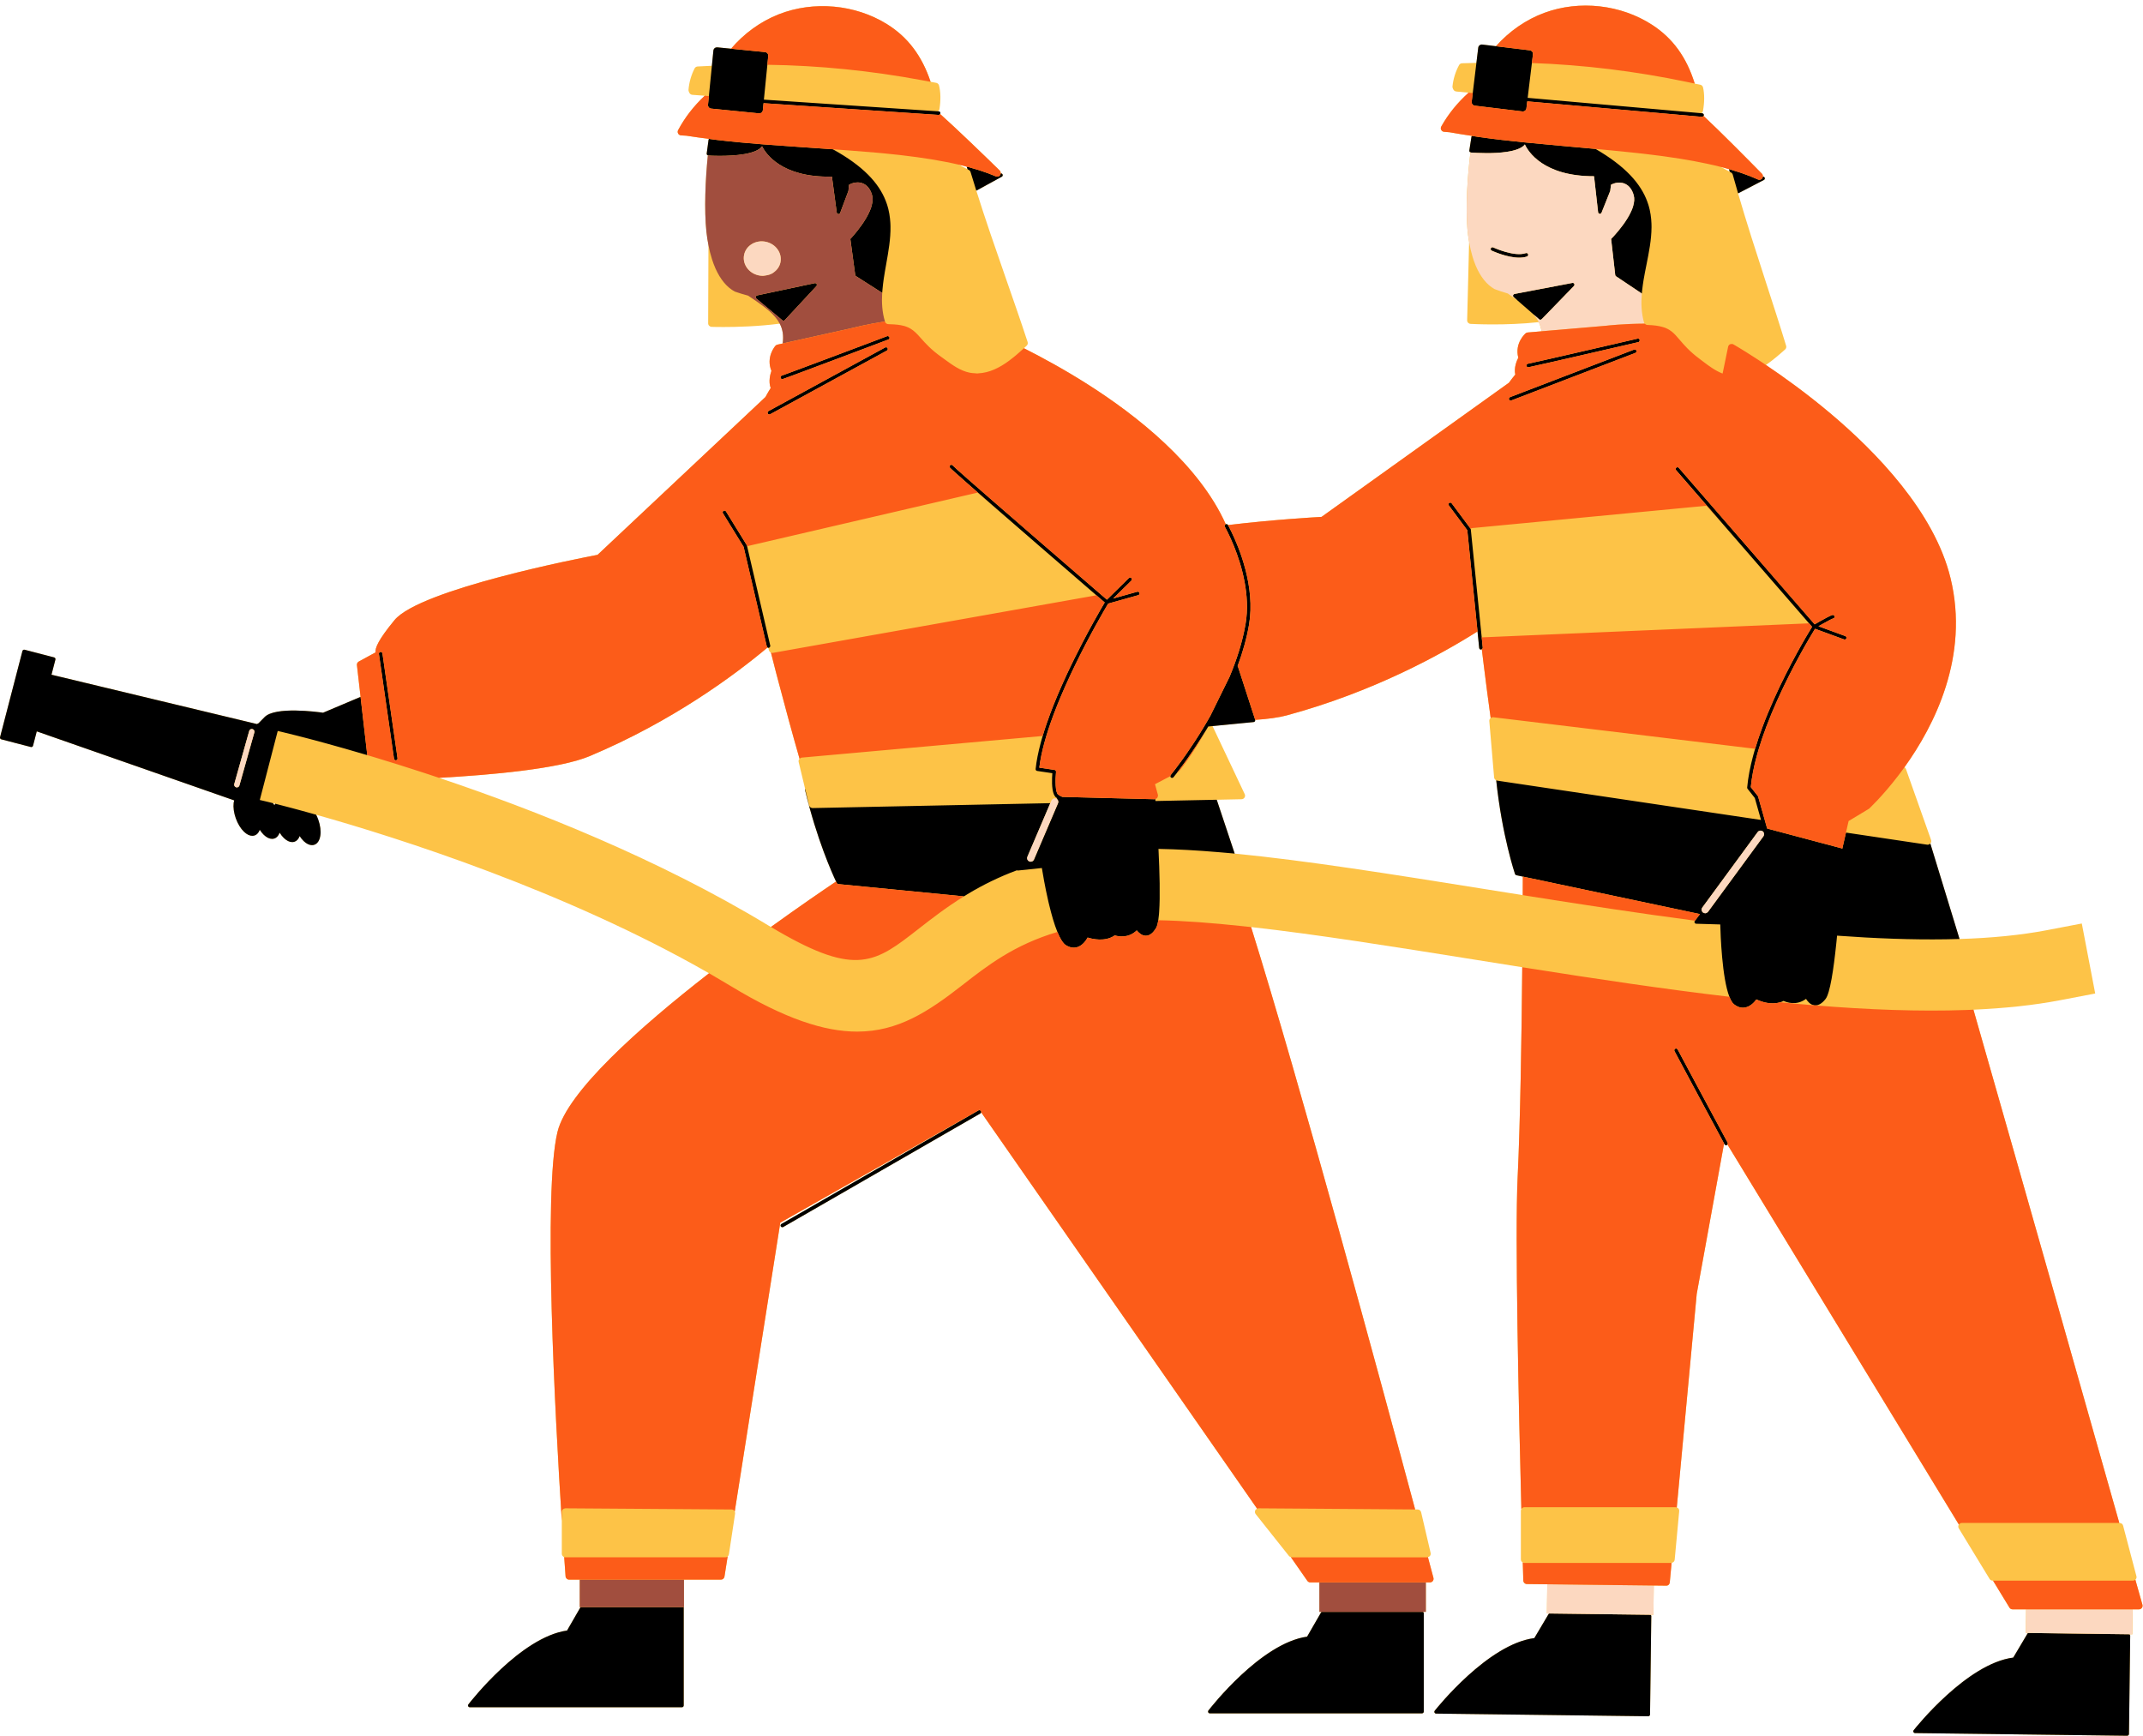 <?xml version="1.0" encoding="UTF-8"?>
<!DOCTYPE svg PUBLIC '-//W3C//DTD SVG 1.0//EN'
          'http://www.w3.org/TR/2001/REC-SVG-20010904/DTD/svg10.dtd'>
<svg height="405.1" preserveAspectRatio="xMidYMid meet" version="1.0" viewBox="-0.0 -1.3 500.1 405.1" width="500.1" xmlns="http://www.w3.org/2000/svg" xmlns:xlink="http://www.w3.org/1999/xlink" zoomAndPan="magnify"
><g id="change1_1"
  ><path d="M0.312,171.219l6.891,1.789c0.034,0.009,0.07,0.013,0.104,0.013 c0.185,0,0.354-0.124,0.403-0.311l0.87-3.35l46.069,16.1c-0.047,0.184-0.096,0.364-0.121,0.572 c-0.13,1.071,0.049,2.361,0.503,3.63c0.455,1.27,1.134,2.381,1.914,3.127c0.648,0.621,1.317,0.943,1.935,0.943 c0.195,0,0.385-0.033,0.569-0.098c0.534-0.19,0.928-0.651,1.17-1.306c0.29,0.444,0.604,0.846,0.941,1.169 c0.648,0.621,1.317,0.944,1.935,0.944c0.195,0,0.387-0.033,0.569-0.098c0.553-0.198,0.953-0.68,1.19-1.346 c0.305,0.481,0.641,0.911,1.002,1.256c0.648,0.62,1.317,0.943,1.935,0.943c0.195,0,0.385-0.033,0.569-0.098 c0.534-0.191,0.928-0.651,1.17-1.306c0.29,0.443,0.604,0.846,0.941,1.169c0.648,0.622,1.317,0.944,1.935,0.944 c0.195,0,0.387-0.033,0.569-0.098c1.49-0.533,1.883-3.112,0.895-5.872c-0.142-0.397-0.312-0.77-0.494-1.129 c19.129,5.386,58.068,17.725,91.689,36.999c-16.276,12.66-33.119,27.664-35.372,37.046 c-3.367,14.025-0.56,66.102,1.014,90.725v7.678c0,0.364,0.236,0.665,0.561,0.777 c0.172,2.483,0.288,4.072,0.319,4.495c0.033,0.434,0.395,0.77,0.83,0.77h2.471v6.423h0.19l-3.144,5.451 c-10.791,1.521-22.528,16.588-23.025,17.233c-0.096,0.126-0.114,0.296-0.044,0.438 c0.07,0.142,0.214,0.232,0.374,0.232h49.506c0.229,0,0.416-0.186,0.416-0.416v-22.938h0.055v-6.423h8.631 c0.409,0,0.757-0.298,0.822-0.702l0.741-4.699c0.155-0.127,0.266-0.306,0.298-0.517l1.444-9.501 c0.026-0.166-0.017-0.327-0.088-0.476l10.63-67.404l46.468-26.337l0.071,0.102 c-0.091-0.014-0.186-0.013-0.269,0.036l-46.001,26.495c-0.198,0.115-0.266,0.37-0.153,0.569 c0.078,0.133,0.218,0.208,0.361,0.208c0.071,0,0.143-0.018,0.208-0.055l46.001-26.495 c0.105-0.061,0.167-0.161,0.191-0.272l64.4,92.494c-0.179,0.077-0.339,0.193-0.428,0.375 c-0.141,0.288-0.104,0.631,0.096,0.882l7.761,9.771c0.11,0.138,0.266,0.217,0.433,0.264l3.859,5.542 c0.156,0.223,0.409,0.357,0.682,0.357h2.123v6.877h0.521c-0.041,0.033-0.084,0.064-0.111,0.11l-3.273,5.674 c-10.793,1.521-22.527,16.588-23.025,17.233c-0.096,0.126-0.114,0.296-0.044,0.438 c0.07,0.142,0.214,0.232,0.374,0.232h49.506c0.229,0,0.416-0.186,0.416-0.416v-22.953 c0-0.138-0.078-0.243-0.181-0.318h0.668v-6.877h0.967c0.258,0,0.502-0.12,0.659-0.325 c0.158-0.205,0.211-0.47,0.144-0.721c-0.149-0.56-0.598-2.252-1.29-4.844c0.184-0.042,0.355-0.124,0.474-0.275 c0.158-0.198,0.216-0.458,0.159-0.706l-2.217-9.5c-0.088-0.374-0.421-0.64-0.804-0.643l-0.59-0.004 c-8.351-31.109-26.885-99.428-38.286-135.895c15.34,1.717,33.245,4.576,51.727,7.532 c3.813,0.61,7.67,1.226,11.552,1.84c-0.147,15.778-0.452,36.252-1.082,49.192 c-0.638,13.075,0.27,53.955,0.872,77.249c-0.066,0.119-0.113,0.249-0.113,0.395v11.344 c0,0.319,0.186,0.587,0.449,0.727c0.073,2.589,0.118,4.113,0.121,4.217c0.013,0.445,0.377,0.801,0.822,0.806 l4.771,0.055l-0.084,6.81l0.532,0.006c-0.048,0.031-0.097,0.062-0.126,0.11l-3.345,5.632 c-10.809,1.386-22.734,16.304-23.239,16.943c-0.098,0.124-0.117,0.294-0.049,0.437 c0.068,0.143,0.211,0.236,0.37,0.237l49.503,0.621c0.002,0,0.003,0,0.005,0c0.227,0,0.413-0.183,0.416-0.411 l0.289-22.951c0.002-0.11-0.041-0.216-0.119-0.295c-0.015-0.015-0.04-0.012-0.057-0.025l0.668,0.009l0.085-6.837 l2.898,0.033c0.477,0.013,0.797-0.323,0.838-0.755l0.426-4.557c0.379-0.051,0.684-0.345,0.721-0.734l1.056-11.344 c0.021-0.233-0.057-0.465-0.214-0.638c-0.097-0.106-0.221-0.172-0.354-0.216l4.656-49.826l6.382-35.106 c0.05,0.091,0.089,0.165,0.107,0.199c0.075,0.14,0.218,0.218,0.365,0.218c0.067,0,0.135-0.016,0.197-0.05 c0.055-0.029,0.074-0.087,0.109-0.134l54.022,88.696c-0.01,0.016-0.029,0.022-0.038,0.039 c-0.148,0.262-0.143,0.583,0.015,0.84l7.193,11.806c0.151,0.248,0.419,0.399,0.71,0.399h0.089l3.831,6.29 c0.151,0.248,0.419,0.399,0.71,0.399h3.179l-0.068,5.513l0.519,0.007c-0.041,0.033-0.085,0.065-0.111,0.109 l-3.345,5.632c-10.81,1.385-22.734,16.304-23.239,16.943c-0.098,0.124-0.117,0.294-0.049,0.437 c0.068,0.143,0.211,0.236,0.37,0.237l49.503,0.622c0.002,0,0.003,0,0.005,0c0.109,0,0.213-0.043,0.291-0.118 c0.078-0.077,0.123-0.183,0.125-0.293l0.287-22.951c0.002-0.137-0.073-0.242-0.175-0.319l0.667,0.008l0.072-5.824 h1.491c0.26,0,0.505-0.122,0.663-0.33c0.158-0.208,0.208-0.477,0.138-0.728 c-0.055-0.195-0.644-2.281-1.656-5.864c0.036-0.033,0.081-0.052,0.111-0.091c0.156-0.205,0.211-0.47,0.144-0.72 l-3.111-11.805c-0.096-0.365-0.426-0.62-0.804-0.62h-0.082c-7.515-26.575-21.606-76.317-34.042-119.766 c7.24-0.324,14.043-1.026,20.251-2.215l8.169-1.563l-3.129-16.338l-8.169,1.564 c-6.127,1.173-12.977,1.822-20.368,2.055l-6.812-22.267c0.011-0.011,0.026-0.016,0.036-0.028 c0.185-0.225,0.24-0.531,0.143-0.807l-5.872-16.573c-0.062-0.176-0.19-0.305-0.341-0.404 c6.986-9.73,15.19-25.865,10.747-44.131c-3.751-15.425-17.349-29.442-28.096-38.485 c-5.526-4.649-10.871-8.484-14.981-11.247c1.648-1.132,3.157-2.452,4.471-3.619 c0.242-0.216,0.338-0.553,0.244-0.864c-1.442-4.744-3.07-9.754-4.795-15.058 c-2.234-6.875-4.509-13.914-6.426-20.525c0.042-0.007,0.086-0.01,0.125-0.031l5.898-3.069 c0.149-0.077,0.237-0.237,0.223-0.405c-0.015-0.167-0.128-0.31-0.289-0.36l-0.164-0.051 c0.018-0.233-0.051-0.468-0.224-0.644c-3.441-3.506-9.579-9.707-13.625-13.497 c0.029-0.051,0.071-0.093,0.077-0.155c0.019-0.229-0.149-0.43-0.377-0.451l-0.197-0.018 c0.185-0.121,0.328-0.306,0.37-0.539c0.365-2.015,0.37-3.964,0.011-5.487c-0.073-0.31-0.317-0.551-0.627-0.621 c-0.437-0.098-0.876-0.177-1.314-0.273c-1.902-6.142-5.13-10.578-9.907-13.683 c-7.328-4.761-16.972-5.844-25.171-2.827c-4.338,1.595-8.233,4.335-11.316,7.795l-3.2-0.388 c-0.448-0.049-0.872,0.269-0.926,0.726l-0.43,3.548c-1.118,0.032-2.238,0.044-3.353,0.094 c-0.291,0.013-0.554,0.178-0.694,0.434c-0.827,1.522-1.356,3.237-1.532,4.962c-0.015,0.139,0.006,0.28,0.06,0.408 l0.117,0.277c0.12,0.282,0.422,0.479,0.726,0.508c0.943,0.09,1.905,0.182,2.851,0.273 c-2.624,2.371-4.727,4.955-6.378,7.894c-0.14,0.248-0.143,0.549-0.008,0.8c0.133,0.25,0.387,0.415,0.671,0.436 c0.002,0,1.085,0.081,1.254,0.102c1.773,0.324,3.514,0.588,5.255,0.851c-0.05,0.057-0.103,0.114-0.115,0.195 l-0.504,3.211c-0.018,0.114,0.013,0.231,0.085,0.322c0.043,0.055,0.115,0.068,0.179,0.095 c-0.694,5.559-1.154,12.751-0.716,17.86c0.093,1.088,0.237,2.107,0.404,3.092l-0.459,18.242 c-0.011,0.449,0.336,0.827,0.785,0.851c0.291,0.016,2.333,0.124,5.261,0.124c2.95,0,6.799-0.111,10.658-0.533 c0.329,0.663,0.541,1.372,0.643,2.136l-3.232,0.277c-0.174,0.015-0.338,0.084-0.471,0.198 c-0.109,0.095-2.601,2.284-1.71,5.684c-0.356,0.695-1.062,2.345-0.705,3.941c-0.314,0.373-0.845,1.029-1.502,1.923 l-43.709,31.284c-1.803,0.098-11.468,0.66-21.831,1.91c-0.004-0.008-0.021-0.038-0.022-0.04 c-0.102-0.176-0.31-0.226-0.491-0.162c-6.264-13.967-20.815-25.387-32.182-32.612 c-5.463-3.473-10.7-6.319-14.928-8.452c0.213-0.196,0.432-0.396,0.636-0.585c0.239-0.221,0.327-0.56,0.226-0.869 c-1.545-4.713-3.28-9.689-5.117-14.957c-2.381-6.824-4.804-13.812-6.862-20.379 c0.042-0.008,0.086-0.011,0.124-0.032l5.832-3.194c0.148-0.08,0.232-0.243,0.213-0.41 c-0.018-0.167-0.135-0.307-0.296-0.354l-0.166-0.048c0.012-0.232-0.061-0.466-0.237-0.638 c-3.501-3.42-9.757-9.477-13.911-13.204c0.028-0.051,0.07-0.094,0.074-0.156c0.016-0.229-0.158-0.427-0.387-0.443 l-0.197-0.013c0.183-0.125,0.321-0.313,0.359-0.547c0.323-2.021,0.286-3.969-0.106-5.486 c-0.08-0.308-0.33-0.543-0.642-0.607c-0.439-0.088-0.879-0.158-1.318-0.244 c-2.033-6.099-5.354-10.466-10.198-13.469c-7.427-4.604-17.094-5.481-25.226-2.29 c-4.303,1.689-8.138,4.511-11.147,8.036l-3.208-0.319c-0.216-0.015-0.439,0.044-0.609,0.184 c-0.171,0.14-0.279,0.341-0.3,0.561l-0.354,3.556c-1.117,0.055-2.236,0.091-3.35,0.165 c-0.291,0.019-0.551,0.19-0.684,0.448c-0.794,1.538-1.286,3.266-1.426,4.994c-0.011,0.14,0.013,0.28,0.07,0.408 l0.123,0.274c0.125,0.279,0.393,0.466,0.697,0.488l0.236,0.018c0.88,0.065,1.777,0.131,2.659,0.197 c-2.573,2.427-4.62,5.056-6.209,8.028c-0.133,0.25-0.13,0.552,0.01,0.8c0.14,0.248,0.396,0.407,0.681,0.422 c0.002,0,1.087,0.057,1.256,0.075c1.779,0.286,3.525,0.512,5.272,0.738c-0.048,0.058-0.1,0.116-0.111,0.197 l-0.435,3.222c-0.015,0.115,0.018,0.231,0.091,0.32c0.045,0.054,0.117,0.066,0.181,0.092 c-0.575,5.574-0.883,12.776-0.335,17.87c0.117,1.088,0.282,2.106,0.471,3.089l-0.07,18.242 c-0.002,0.449,0.354,0.819,0.802,0.834c0.198,0.007,1.204,0.039,2.748,0.039c3.018,0,8.086-0.122,13.159-0.787 c0.688,1.315,0.945,2.805,0.675,4.626l-1.235,0.274c-0.171,0.038-0.325,0.128-0.44,0.259 c-0.097,0.108-2.274,2.609-0.941,5.861c-0.262,0.736-0.742,2.465-0.175,3.999 c-0.262,0.412-0.7,1.132-1.232,2.105l-39.166,36.816c-3.718,0.707-41.452,8.026-47.399,15.246 c-3.853,4.678-4.545,6.539-4.409,7.519l-3.92,2.138c-0.297,0.163-0.466,0.488-0.429,0.825l0.851,7.415 l-8.754,3.699c-1.261-0.183-11.21-1.528-13.663,1.035c-0.762,0.797-1.183,1.217-1.413,1.438 c-0.114,0.01-0.221,0.066-0.292,0.159c-0.004,0.005-0.011,0.016-0.015,0.022l-47.994-11.521l0.918-3.533 c0.057-0.222-0.076-0.449-0.299-0.508l-6.891-1.79c-0.106-0.028-0.219-0.012-0.315,0.044 c-0.094,0.055-0.164,0.147-0.192,0.253l-5.221,20.102c-0.028,0.107-0.011,0.22,0.044,0.315 C0.114,171.121,0.205,171.19,0.312,171.219z M64.05,186.596c-0.113-0.177-0.235-0.331-0.355-0.489 c0.156,0.039,0.35,0.088,0.525,0.133C64.16,186.356,64.096,186.465,64.05,186.596z M403.478,38.166l0.193,0.623 c-0.699-0.389-1.384-0.766-2.048-1.127C402.252,37.822,402.868,37.992,403.478,38.166z M344.799,146.04l0.39,3.86 c0.023,0.214,0.203,0.374,0.414,0.374c0.013,0,0.028-0.001,0.042-0.002c0.062-0.007,0.103-0.052,0.154-0.083 c0.251,2.127,0.428,3.502,0.46,3.749c0.5,4.022,1.04,8.189,1.608,12.315c-0.02,0.016-0.046,0.021-0.065,0.039 c-0.179,0.174-0.271,0.42-0.25,0.669l1.119,13.137c0.026,0.307,0.221,0.56,0.492,0.682 c1.357,12.914,4.356,21.782,4.386,21.871c0.047,0.138,0.164,0.242,0.307,0.272l1.514,0.321 c-0.003,0.986-0.008,2.463-0.016,4.327c-3.034-0.483-6.051-0.965-9.04-1.443 c-21.653-3.462-41.478-6.628-58.181-8.246l-4.156-12.468c-0.013-0.041-0.048-0.065-0.071-0.099l5.833-0.12 c0.281-0.006,0.541-0.154,0.689-0.394c0.149-0.24,0.166-0.539,0.045-0.793l-7.513-15.884l9.595-0.938 c0.125-0.013,0.239-0.081,0.307-0.186c0.063-0.096,0.069-0.213,0.044-0.323c2.908-0.197,5.463-0.53,7.407-1.058 C320.472,160.158,336.253,151.446,344.799,146.04z M225.585,37.582l0.206,0.618c-0.708-0.374-1.399-0.736-2.07-1.083 C224.352,37.265,224.971,37.422,225.585,37.582z M137.592,175.14c19.283-8.103,33.782-18.857,41.526-25.348 c0.054,0.037,0.116,0.055,0.182,0.064l0.129,0.553c0.062,0.265,0.248,0.464,0.481,0.566 c0.919,3.672,1.579,6.144,1.67,6.481c1.575,5.995,3.287,12.312,5.007,18.302c-0.023,0.025-0.055,0.039-0.075,0.067 c-0.141,0.196-0.19,0.444-0.133,0.679l1.514,6.306c-0.012,0.059-0.052,0.111-0.039,0.17 c2.725,11.53,6.41,19.655,7.245,21.417c-2.959,1.991-8.508,5.78-15.193,10.604 c-0.239-0.143-0.451-0.26-0.694-0.407c-25.692-15.558-54.551-26.942-76.761-34.391 C114.556,179.532,130.527,178.11,137.592,175.14z" fill="#FDC347"
  /></g
  ><g id="change2_1"
  ><path d="M469.82,385.483l3.345-5.632c0.026-0.044,0.07-0.075,0.111-0.109l23.663,0.297 c0.102,0.077,0.177,0.182,0.175,0.319l-0.287,22.951c-0.002,0.111-0.047,0.216-0.125,0.293 c-0.078,0.075-0.182,0.118-0.291,0.118c-0.002,0-0.003,0-0.005,0l-49.503-0.621 c-0.159-0.002-0.302-0.094-0.37-0.237c-0.068-0.143-0.049-0.313,0.049-0.437 C447.086,401.787,459.009,386.868,469.82,385.483z M335.139,398.554l49.503,0.621c0.002,0,0.003,0,0.005,0 c0.227,0,0.413-0.183,0.416-0.411l0.289-22.951c0.002-0.11-0.041-0.216-0.119-0.295 c-0.015-0.015-0.04-0.012-0.057-0.025l-23.649-0.298c-0.048,0.031-0.097,0.062-0.126,0.11l-3.345,5.632 c-10.809,1.386-22.734,16.304-23.239,16.943c-0.098,0.124-0.117,0.294-0.049,0.437 C334.837,398.46,334.98,398.552,335.139,398.554z M109.634,397.073h49.506c0.229,0,0.416-0.186,0.416-0.416v-22.938 h-0.415h-23.187h-0.48l-3.144,5.451c-10.791,1.521-22.527,16.589-23.025,17.233 c-0.096,0.126-0.114,0.296-0.044,0.438C109.331,396.983,109.475,397.073,109.634,397.073z M332.257,398.084v-22.953 c0-0.138-0.078-0.243-0.181-0.318h-23.662c-0.041,0.033-0.084,0.064-0.111,0.11l-3.273,5.674 c-10.793,1.521-22.527,16.589-23.025,17.233c-0.096,0.126-0.114,0.296-0.044,0.438s0.214,0.232,0.374,0.232h49.506 C332.07,398.499,332.257,398.313,332.257,398.084z M226.094,38.359c0.104,0.055,0.191,0.132,0.262,0.222 c0.065,0.082,0.116,0.175,0.146,0.278c0.199,0.678,0.431,1.395,0.642,2.085c0.223,0.735,0.448,1.472,0.683,2.22 c0.042-0.008,0.086-0.011,0.124-0.032l5.832-3.194c0.148-0.08,0.232-0.243,0.213-0.41 c-0.018-0.167-0.135-0.307-0.296-0.354l-0.166-0.048c-0.007,0.139-0.041,0.275-0.119,0.399 c-0.004,0.006-0.004,0.014-0.009,0.021c-0.158,0.236-0.421,0.369-0.69,0.369c-0.111,0-0.223-0.022-0.328-0.067 c-0.031-0.013-0.066-0.025-0.098-0.039c-0.541-0.231-1.101-0.452-1.674-0.665c-1.432-0.532-2.957-1.01-4.552-1.44 c-0.157-0.043-0.321-0.08-0.479-0.122l0.206,0.618C225.894,38.255,225.99,38.304,226.094,38.359z M181.557,72.581 l0.771,0.644l0.117,0.098l0.128,0.107c0.078,0.065,0.172,0.097,0.266,0.097c0.112,0,0.223-0.045,0.304-0.132 l0.171-0.184l0.015-0.015l0.947-1.019l4.156-4.469l1.139-1.224l0.951-1.023c0.067-0.071,0.099-0.16,0.106-0.251 c0.006-0.08-0.006-0.163-0.048-0.237c-0.091-0.158-0.275-0.237-0.448-0.202l-10.259,2.183l-2.405,0.512 l-0.184,0.039l-0.607,0.129c-0.139,0.03-0.243,0.134-0.292,0.265c-0.006,0.015-0.02,0.026-0.024,0.042 c-0.013,0.05-0.001,0.1,0.005,0.15c0.013,0.102,0.049,0.2,0.131,0.269L181.557,72.581z M207.566,77.384 c-0.018-0.047-0.066-0.066-0.098-0.102c-0.113-0.128-0.278-0.204-0.439-0.14 c-1.229,0.463-2.635,0.993-4.122,1.553c-1.087,0.409-2.212,0.833-3.368,1.268c-0.841,0.316-1.69,0.636-2.541,0.956 c-7.107,2.672-14.151,5.311-14.539,5.422c-0.221,0.057-0.354,0.281-0.299,0.503 c0.047,0.189,0.216,0.315,0.403,0.315c0.033,0,0.067-0.004,0.101-0.012c0.367-0.092,9.895-3.669,17.052-6.362 c1.228-0.462,2.381-0.896,3.41-1.284c2.073-0.781,3.633-1.369,4.194-1.581 C207.538,77.838,207.646,77.599,207.566,77.384z M207.129,79.944c-0.112-0.204-0.365-0.276-0.565-0.166 l-22.884,12.482l-0.816,0.445l-0.816,0.445l-2.709,1.478c-0.201,0.11-0.275,0.362-0.166,0.564 c0.076,0.139,0.219,0.217,0.365,0.217c0.068,0,0.136-0.016,0.2-0.051l2.346-1.28l0.816-0.445l0.815-0.445 l23.247-12.681C207.165,80.398,207.238,80.145,207.129,79.944z M284.343,197.544 c0.305,0.026,0.612,0.052,0.919,0.079c0.308,0.027,0.61,0.051,0.921,0.08c0.352,0.032,0.689,0.056,1.044,0.09 c0.149,0.014,0.303,0.03,0.453,0.044c0.149,0.015,0.305,0.032,0.454,0.046l-4.156-12.468 c-0.013-0.041-0.048-0.065-0.071-0.099l-2.929,0.06l-0.887,0.018l-0.887,0.018l-0.232,0.005l-8.57,0.177 l-0.763,0.016c-0.001-0.013-0.002-0.024-0.003-0.037c-0.011-0.143-0.021-0.279-0.032-0.417 c0-0.002,0-0.004-0-0.005c-0.006,0.002-0.013,0.003-0.02,0.005c-0.059,0.013-0.113,0.04-0.174,0.04 c-0.006,0-0.015,0-0.021,0l-0.2-0.005l-0.415-0.011l-8.358-0.212l-12.48-0.316 c-0.018-0.006-0.036-0.014-0.054-0.021c-0.074-0.028-0.148-0.054-0.224-0.088c-0.052-0.024-0.106-0.055-0.158-0.082 c-0.037-0.018-0.073-0.036-0.109-0.056c-0.085-0.046-0.167-0.099-0.25-0.154c-0.07-0.047-0.141-0.091-0.209-0.145 c-0.009-0.007-0.019-0.012-0.028-0.019c-0.645-0.516-0.659-3.397-0.463-5.279c0.023-0.222-0.133-0.421-0.354-0.454 l-3.543-0.524c0.211-1.799,0.616-3.739,1.163-5.757c0.077-0.283,0.162-0.571,0.244-0.857 c0.082-0.285,0.162-0.57,0.249-0.858c0.292-0.962,0.611-1.938,0.953-2.921c0.982-2.82,2.152-5.694,3.388-8.48 c0.129-0.29,0.258-0.58,0.388-0.867c0.287-0.637,0.576-1.269,0.868-1.893c0.288-0.617,0.578-1.223,0.867-1.823 c3.703-7.684,7.364-13.86,7.941-14.822l2.828-0.794l0.813-0.228l0.786-0.221l2.601-0.73 c0.221-0.062,0.351-0.292,0.287-0.512c-0.06-0.221-0.289-0.348-0.512-0.288l-2.679,0.752l-0.785,0.22 l-0.813,0.228l-1.355,0.38l1.088-1.07l0.652-0.641l0.63-0.619l1.881-1.85c0.164-0.161,0.167-0.424,0.006-0.588 c-0.164-0.165-0.427-0.165-0.588-0.005l-1.627,1.6l-0.629,0.619l-0.653,0.642l-1.467,1.443l-0.754,0.742 c-0.031-0.027-0.063-0.054-0.094-0.081c-0.414-0.357-0.851-0.734-1.312-1.132c-0.263-0.227-0.534-0.461-0.811-0.7 c-0.2-0.172-0.395-0.341-0.602-0.519c-0.069-0.059-0.141-0.121-0.21-0.181c-0.163-0.141-0.332-0.287-0.499-0.431 c-0.248-0.214-0.497-0.429-0.754-0.651c-6.351-5.484-15.101-13.053-21.806-18.888 c-0.509-0.443-1.005-0.875-1.488-1.296c-0.262-0.228-0.52-0.453-0.773-0.674 c-0.261-0.227-0.522-0.455-0.773-0.674c-0.939-0.82-1.8-1.574-2.583-2.26 c-0.272-0.239-0.535-0.47-0.785-0.69c-2.013-1.771-3.307-2.928-3.478-3.126 c-0.132-0.178-0.383-0.223-0.565-0.099c-0.192,0.128-0.242,0.386-0.115,0.577c0.108,0.162,1.704,1.592,4.168,3.759 c0.718,0.632,1.511,1.326,2.363,2.072c0.255,0.223,0.506,0.443,0.771,0.674c0.251,0.219,0.513,0.448,0.773,0.674 c0.6,0.524,1.215,1.06,1.855,1.617c6.881,5.992,15.807,13.709,21.596,18.706 c0.247,0.213,0.48,0.414,0.715,0.617c0.108,0.093,0.221,0.19,0.326,0.281c0.133,0.115,0.26,0.224,0.388,0.335 c0.145,0.125,0.284,0.246,0.424,0.365c0.283,0.245,0.553,0.477,0.811,0.7c0.42,0.363,0.813,0.702,1.161,1.001 c0.229,0.197,0.436,0.377,0.631,0.544c0.048,0.041,0.106,0.091,0.151,0.131c-0.385,0.647-1.356,2.299-2.639,4.615 c-0.772,1.395-1.657,3.033-2.599,4.845c-0.602,1.158-1.226,2.385-1.858,3.666 c-0.288,0.583-0.576,1.175-0.866,1.777c-0.289,0.603-0.578,1.211-0.867,1.829 c-0.423,0.908-0.842,1.833-1.255,2.768c-1.261,2.853-2.448,5.797-3.442,8.683 c-0.345,1.001-0.664,1.994-0.956,2.973c-0.085,0.287-0.172,0.574-0.252,0.858c-0.081,0.287-0.155,0.571-0.231,0.856 c-0.559,2.104-0.968,4.126-1.159,5.989c-0.023,0.221,0.133,0.421,0.354,0.453l3.549,0.525 c-0.094,1.109-0.216,3.631,0.366,4.96c0.057,0.131,0.122,0.247,0.194,0.352c0.018,0.026,0.039,0.047,0.058,0.071 c0.062,0.08,0.116,0.177,0.189,0.235c0.091,0.073,0.186,0.131,0.28,0.194c0.018,0.012,0.036,0.026,0.054,0.037 l-0.097,0.165c0.051,0.037,0.102,0.07,0.142,0.116c0.058,0.067,0.108,0.139,0.142,0.22 c0.08,0.188,0.087,0.404,0.012,0.609c-0.005,0.014-0.003,0.029-0.009,0.043l-0.251,0.587l-5.365,12.558 c-0.135,0.316-0.442,0.505-0.765,0.505c-0.109,0-0.221-0.021-0.327-0.067c-0.422-0.18-0.619-0.669-0.439-1.092 l0.327-0.767l1.27-2.973l1.27-2.973l2.472-5.786l-53.282,1.099l-0.857,0.018l-0.917,0.019l-0.234,0.005 l-0.175,0.004c-0.006,0-0.013,0-0.018,0c-0.086,0-0.169-0.018-0.248-0.042c-0.273-0.086-0.491-0.305-0.561-0.595 l-0.915-3.812c-0.012,0.059-0.052,0.111-0.039,0.17c2.725,11.531,6.41,19.655,7.245,21.417 c0.107,0.226,0.174,0.361,0.179,0.371c0.063,0.128,0.188,0.214,0.331,0.228l0.083,0.008l1.303,0.128l27.944,2.729 c0.195-0.121,0.392-0.24,0.589-0.36c0.198-0.12,0.388-0.241,0.589-0.361c3.247-1.931,6.925-3.777,11.186-5.365 c0.073,0.04,0.155,0.063,0.241,0.056l5.585-0.583c0.197,1.23,0.725,4.369,1.491,7.699 c0.033,0.143,0.065,0.284,0.099,0.428c0.034,0.142,0.07,0.285,0.104,0.428c0.547,2.278,1.198,4.576,1.929,6.362 c0.629,1.536,1.316,2.692,2.042,3.125c0.606,0.361,1.204,0.543,1.785,0.543c0.294,0,0.586-0.047,0.872-0.141 c1.249-0.411,2.034-1.618,2.359-2.224c1.036,0.333,4.051,1.084,6.338-0.499c0.742,0.233,3.132,0.765,5.128-1.17 c0.401,0.502,1.158,1.249,2.118,1.249c0.003,0,0.005,0,0.008,0c0.885-0.004,1.693-0.625,2.401-1.846 c0.208-0.357,0.369-0.971,0.493-1.778c0.052-0.338,0.096-0.718,0.135-1.121c0.013-0.137,0.027-0.27,0.039-0.414 c0.011-0.134,0.021-0.275,0.03-0.415c0.256-3.648,0.113-9.234-0.158-14.688 C274.68,196.859,279.357,197.122,284.343,197.544z M0.057,171.026c-0.055-0.095-0.071-0.208-0.044-0.315 l5.221-20.102c0.028-0.106,0.098-0.198,0.192-0.253c0.096-0.057,0.21-0.072,0.315-0.045l6.891,1.79 c0.223,0.059,0.356,0.285,0.299,0.508l-0.918,3.533l47.994,11.521c0.004-0.006,0.012-0.017,0.015-0.022 c0.071-0.093,0.179-0.149,0.292-0.159c0.231-0.222,0.651-0.642,1.413-1.438c2.453-2.562,12.402-1.218,13.663-1.035 l8.754-3.699l0.05,0.431l0.05,0.431l1.461,12.731c-7.374-2.192-13.129-3.716-16.552-4.583 c-1.94-0.491-3.144-0.775-3.46-0.849l-0.882-0.205l-0.004,0.016l-0.105,0.404l-3.834,14.761l-0.113,0.434 l-0.127,0.49l0.04,0.009l1.248,0.291c0.022,0.005,0.144,0.034,0.32,0.077c0.18,0.043,0.455,0.111,0.79,0.193 c0.204,0.051,0.41,0.102,0.669,0.167c0.12,0.158,0.242,0.313,0.355,0.489c0.047-0.131,0.111-0.241,0.17-0.357 c0.131,0.033,0.251,0.063,0.393,0.1c0.142,0.036,0.287,0.073,0.44,0.113c0.708,0.181,1.541,0.399,2.467,0.644 c0.222,0.059,0.422,0.111,0.656,0.173c0.144,0.038,0.312,0.084,0.461,0.124c0.052,0.014,0.108,0.029,0.161,0.043 c0.078,0.021,0.159,0.043,0.238,0.064c0.136,0.036,0.272,0.073,0.411,0.111c0.987,0.267,2.037,0.553,3.192,0.875 c0.185,0.052,0.39,0.11,0.578,0.163c0.181,0.051,0.371,0.104,0.556,0.157c0.182,0.359,0.352,0.732,0.494,1.129 c0.988,2.76,0.595,5.34-0.895,5.872c-0.182,0.066-0.374,0.098-0.569,0.098c-0.617,0-1.286-0.322-1.935-0.944 c-0.338-0.323-0.651-0.726-0.941-1.169c-0.242,0.655-0.637,1.115-1.17,1.306 c-0.184,0.066-0.374,0.098-0.569,0.098c-0.617,0-1.286-0.322-1.935-0.943c-0.361-0.345-0.696-0.775-1.002-1.256 c-0.237,0.666-0.637,1.148-1.19,1.345c-0.182,0.066-0.374,0.098-0.569,0.098c-0.617,0-1.286-0.322-1.935-0.944 c-0.338-0.323-0.651-0.726-0.941-1.169c-0.242,0.655-0.637,1.115-1.17,1.306 c-0.184,0.066-0.374,0.098-0.569,0.098c-0.617,0-1.286-0.322-1.935-0.943c-0.78-0.746-1.459-1.857-1.914-3.127 c-0.455-1.269-0.633-2.558-0.504-3.63c0.025-0.208,0.074-0.389,0.121-0.572L8.58,169.36l-0.87,3.35 c-0.049,0.187-0.218,0.311-0.403,0.311c-0.034,0-0.07-0.004-0.104-0.013l-6.891-1.789 C0.205,171.19,0.114,171.121,0.057,171.026z M58.158,169.259l-3.488,12.381c-0.093,0.331,0.101,0.676,0.432,0.769 c0.057,0.016,0.114,0.024,0.169,0.024c0.273,0,0.523-0.179,0.601-0.455l3.488-12.381 c0.093-0.331-0.101-0.676-0.432-0.769C58.588,168.731,58.252,168.928,58.158,169.259z M165.189,34.937 c0.041,0.016,0.071,0.056,0.116,0.059c0.021,0.001,0.072,0.004,0.1,0.005c0.134,0.007,0.342,0.017,0.608,0.028 c0.076,0.003,0.137,0.006,0.222,0.009c0.181,0.006,0.394,0.011,0.612,0.016c0.352,0.008,0.731,0.014,1.16,0.014 c1.668,0,3.82-0.084,5.717-0.414c0.926-0.161,1.791-0.381,2.508-0.68c0.71-0.296,1.272-0.67,1.609-1.139 c0.786,1.59,4.457,7.346,16.299,7.077l1.125,8.376c0.026,0.189,0.177,0.336,0.365,0.358 c0.016,0.002,0.033,0.002,0.047,0.002c0.172,0,0.328-0.106,0.39-0.27l1.925-5.134l0.144-1.442l0.223-0.105 l0.203-0.096c0.009-0.004,0.036-0.016,0.055-0.024c0.033-0.015,0.079-0.033,0.139-0.055 c0.105-0.04,0.238-0.087,0.412-0.131c0.553-0.141,1.407-0.236,2.278,0.147c0.958,0.424,1.646,1.3,2.042,2.604 c0.233,0.766,0.166,1.634-0.075,2.532c-0.026,0.096-0.054,0.193-0.084,0.29 c-0.02,0.064-0.034,0.128-0.056,0.193c-0.03,0.091-0.066,0.181-0.099,0.272 c-0.021,0.057-0.046,0.115-0.068,0.173c-0.039,0.1-0.075,0.199-0.117,0.298 c-0.956,2.253-2.748,4.511-3.82,5.746c-0.134,0.154-0.255,0.291-0.363,0.411c-0.162,0.18-0.28,0.306-0.367,0.399 l0.047,0.348l0.169,1.25l0.181,1.334l0.367,2.706l0.13,0.958l0.132,0.977l0.111,0.815 c0.016,0.121,0.086,0.229,0.188,0.295l6.109,3.898c0.01-0.156,0.029-0.312,0.041-0.468 c0.01-0.131,0.023-0.262,0.035-0.392c0.002-0.025,0.004-0.05,0.007-0.074c0.035-0.383,0.073-0.767,0.12-1.15 c0.049-0.395,0.098-0.789,0.156-1.183c0.169-1.142,0.37-2.281,0.571-3.41c0.533-2.992,1.054-5.931,1.006-8.828 c-0.002-0.144-0.008-0.287-0.013-0.431c-0.006-0.161-0.013-0.322-0.023-0.482 c-0.019-0.325-0.049-0.651-0.085-0.975c-0.082-0.727-0.205-1.451-0.384-2.172 c-0.046-0.186-0.1-0.37-0.153-0.556c-0.038-0.133-0.074-0.266-0.116-0.4 c-0.042-0.132-0.091-0.263-0.136-0.395c-0.071-0.204-0.145-0.408-0.225-0.611 c-1.601-4.053-5.167-8.036-12.317-11.978l-0.136-0.01c-2.224-0.161-4.42-0.307-6.604-0.452 c-0.056-0.004-0.113-0.008-0.168-0.011c-3.168-0.211-6.269-0.432-9.359-0.673 c-0.074-0.006-0.147-0.012-0.221-0.018c-0.072-0.006-0.144-0.012-0.216-0.018 c-3.431-0.271-6.849-0.577-10.299-0.989c-0.277-0.033-0.559-0.073-0.837-0.107 c-0.273-0.034-0.553-0.08-0.826-0.115c-0.075-0.01-0.151-0.022-0.226-0.032 c-0.048,0.058-0.1,0.116-0.111,0.197l-0.435,3.222c-0.015,0.115,0.018,0.231,0.091,0.32 C165.053,34.899,165.125,34.911,165.189,34.937z M228.967,258.249c0.021-0.098,0.015-0.203-0.038-0.297 c-0.067-0.115-0.179-0.17-0.3-0.188c-0.091-0.014-0.186-0.013-0.269,0.036l-46.001,26.495 c-0.198,0.115-0.266,0.37-0.153,0.569c0.078,0.133,0.218,0.208,0.361,0.208c0.071,0,0.143-0.018,0.208-0.055 l46.001-26.495C228.881,258.46,228.943,258.36,228.967,258.249z M403.971,38.954 c0.103,0.057,0.189,0.137,0.259,0.23c0.062,0.083,0.112,0.176,0.139,0.279c0.184,0.68,0.4,1.399,0.595,2.091 c0.209,0.743,0.419,1.487,0.638,2.243c0.042-0.007,0.086-0.01,0.125-0.031l5.898-3.068 c0.149-0.077,0.237-0.237,0.223-0.405c-0.015-0.167-0.128-0.309-0.289-0.36l-0.164-0.052 c-0.011,0.138-0.047,0.274-0.127,0.396c-0.004,0.006-0.005,0.014-0.009,0.02 c-0.159,0.227-0.416,0.354-0.681,0.354c-0.117,0-0.234-0.024-0.344-0.075c-0.031-0.014-0.065-0.027-0.097-0.041 c-0.537-0.242-1.092-0.475-1.661-0.7c-1.421-0.562-2.934-1.073-4.52-1.537c-0.156-0.046-0.319-0.087-0.476-0.132 l0.193,0.623C403.773,38.845,403.868,38.897,403.971,38.954z M366.935,64.719l-9.673,1.843l-2.444,0.466 l-0.231,0.044l-1.129,0.215l-0.037,0.007c-0.116,0.022-0.202,0.102-0.263,0.199c-0.021,0.034-0.05,0.061-0.06,0.101 c-0.042,0.153,0.008,0.318,0.128,0.422l0.845,0.737l3.767,3.283l0.283,0.247l0.87,0.758l0.202,0.176 c0.078,0.068,0.175,0.102,0.273,0.102c0.075,0,0.14-0.047,0.205-0.086c0.03-0.018,0.068-0.013,0.093-0.039 l0.264-0.272l0.283-0.291l0.674-0.695l4.179-4.305l1.136-1.17l1.013-1.044c0.05-0.052,0.071-0.119,0.089-0.185 c0.027-0.1,0.029-0.206-0.023-0.302C367.294,64.77,367.111,64.69,366.935,64.719z M382.633,78.169 c0.006-0.048,0.035-0.09,0.023-0.139c-0.052-0.224-0.263-0.365-0.499-0.312c-1.825,0.422-4.011,0.927-6.315,1.459 c-1.212,0.28-2.45,0.565-3.699,0.853c-1.043,0.24-2.084,0.48-3.111,0.716 c-6.39,1.469-12.09,2.771-12.447,2.824c-0.227,0.027-0.39,0.232-0.364,0.459 c0.023,0.212,0.203,0.37,0.413,0.37c0.015,0,0.031-0.001,0.045-0.002c0.341-0.038,8.528-1.915,15.608-3.546 c1.288-0.296,2.534-0.584,3.695-0.852c3.132-0.723,5.61-1.296,6.363-1.47 C382.519,78.488,382.612,78.336,382.633,78.169z M357.006,89.6l-0.866,0.332l-0.867,0.332l-2.882,1.105 c-0.214,0.082-0.322,0.322-0.239,0.537c0.063,0.166,0.221,0.267,0.388,0.267c0.05,0,0.099-0.009,0.149-0.028 l2.496-0.957l0.867-0.332l0.867-0.332l24.725-9.478c0.214-0.082,0.322-0.322,0.239-0.537 c-0.083-0.215-0.32-0.321-0.538-0.24L357.006,89.6z M343.154,34.231c0.041,0.018,0.07,0.058,0.115,0.062 c0.024,0.002,0.066,0.005,0.099,0.008c0.137,0.011,0.342,0.025,0.608,0.041c0.072,0.004,0.142,0.009,0.222,0.013 c0.183,0.01,0.39,0.02,0.612,0.03c0.621,0.027,1.374,0.05,2.205,0.05c1.449,0,3.102-0.076,4.611-0.301 c0.952-0.142,1.838-0.345,2.577-0.635c0.715-0.28,1.297-0.634,1.644-1.094c0.749,1.612,4.276,7.435,16.145,7.42 l0.948,8.398c0.021,0.19,0.169,0.34,0.357,0.365c0.018,0.003,0.037,0.004,0.055,0.004 c0.169,0,0.323-0.102,0.387-0.262l2.035-5.093l0.175-1.436l0.224-0.1l0.205-0.092 c0.009-0.004,0.037-0.015,0.056-0.023c0.033-0.014,0.079-0.031,0.14-0.052c0.106-0.038,0.24-0.081,0.413-0.122 c0.557-0.129,1.415-0.206,2.273,0.195c0.95,0.444,1.62,1.335,1.988,2.648c0.217,0.772,0.131,1.639-0.131,2.533 c-0.028,0.094-0.057,0.189-0.089,0.283c-0.021,0.064-0.037,0.128-0.06,0.192 c-0.033,0.09-0.07,0.179-0.106,0.27c-0.022,0.057-0.048,0.115-0.072,0.172 c-0.041,0.099-0.08,0.197-0.124,0.295c-1.004,2.232-2.843,4.45-3.941,5.661 c-0.137,0.151-0.262,0.286-0.373,0.404c-0.165,0.175-0.285,0.298-0.374,0.389l0.041,0.355l0.142,1.251 l0.152,1.338l0.309,2.709l0.11,0.96l0.111,0.979l0.093,0.819c0.013,0.121,0.08,0.231,0.182,0.299l6.023,4.027 c0.013-0.155,0.035-0.311,0.051-0.466c0.013-0.13,0.028-0.261,0.043-0.391c0.003-0.025,0.005-0.05,0.008-0.075 c0.044-0.383,0.089-0.764,0.145-1.146c0.057-0.393,0.114-0.786,0.181-1.179c0.193-1.139,0.419-2.273,0.645-3.398 c0.596-2.979,1.18-5.906,1.194-8.804c0.001-0.144-0.002-0.287-0.004-0.431c-0.002-0.158-0.006-0.315-0.012-0.472 c-0.013-0.33-0.035-0.659-0.065-0.989c-0.067-0.728-0.174-1.455-0.338-2.18c-0.042-0.186-0.092-0.372-0.141-0.557 c-0.036-0.134-0.068-0.268-0.108-0.402c-0.039-0.133-0.085-0.266-0.128-0.398c-0.067-0.205-0.136-0.411-0.212-0.616 c-1.514-4.086-4.994-8.144-12.058-12.237l-0.137-0.013c-2.215-0.209-4.404-0.402-6.578-0.593 c-0.067-0.006-0.136-0.013-0.204-0.018c-3.155-0.278-6.245-0.565-9.322-0.871c-0.073-0.007-0.147-0.015-0.221-0.022 c-0.072-0.007-0.144-0.015-0.216-0.022c-3.424-0.344-6.835-0.723-10.275-1.208 c-0.277-0.039-0.557-0.085-0.835-0.125c-0.272-0.04-0.551-0.093-0.824-0.134c-0.075-0.011-0.15-0.025-0.225-0.036 c-0.05,0.057-0.103,0.114-0.115,0.195l-0.504,3.212c-0.018,0.114,0.013,0.231,0.085,0.322 C343.018,34.191,343.09,34.204,343.154,34.231z M344.166,23.357l4.147,0.502l1.185,0.143l1.191,0.144l4.596,0.557 c0.034,0.004,0.068,0.006,0.101,0.006c0.185,0,0.365-0.062,0.513-0.177c0.174-0.137,0.286-0.335,0.312-0.555 l0.197-1.624l17.451,1.545l1.456,0.129l1.354,0.12l18.747,1.66l1.087,0.096l0.668,0.059 c0.013,0.001,0.026,0.002,0.037,0.002c0.152,0,0.264-0.098,0.337-0.224c0.029-0.051,0.071-0.093,0.077-0.155 c0.019-0.229-0.149-0.43-0.377-0.451l-0.197-0.018l-0.063-0.005l-0.852-0.075l-0.867-0.077l-19.642-1.738 l-1.425-0.126l-1.575-0.139l-16.117-1.427l0.088-0.725l0.099-0.818l0.033-0.271l0.115-0.952l0.114-0.942 l0.334-2.755l0.1-0.826l0.101-0.831l0.247-2.04c0.055-0.456-0.27-0.871-0.725-0.926L351.145,9.73l-1.049-0.127 l-1-0.121l-3.2-0.388c-0.448-0.049-0.872,0.269-0.926,0.726l-0.43,3.548l-0.101,0.837l-0.101,0.832 l-0.295,2.437l-0.157,1.292l-0.1,0.823l-0.1,0.829l-0.02,0.163l-0.154,1.273l-0.07,0.579 c-0.028,0.218,0.034,0.439,0.171,0.613C343.748,23.217,343.948,23.33,344.166,23.357z M165.969,24.042l4.158,0.414 l1.187,0.118l1.193,0.119l4.607,0.459c0.028,0.002,0.055,0.004,0.083,0.004c0.192,0,0.379-0.066,0.526-0.188 c0.171-0.14,0.279-0.341,0.3-0.561l0.162-1.628l17.484,1.172l1.455,0.098l1.357,0.091l18.777,1.259l1.089,0.073 l0.67,0.045c0.01,0.001,0.018,0.001,0.028,0.001c0.156,0,0.27-0.102,0.34-0.232 c0.028-0.051,0.07-0.094,0.074-0.156c0.016-0.229-0.158-0.427-0.387-0.443l-0.197-0.013l-0.062-0.004l-0.854-0.057 l-0.869-0.058l-19.674-1.319l-1.429-0.096l-1.575-0.106l-16.147-1.082l0.072-0.727l0.081-0.819l0.027-0.272 l0.095-0.954l0.094-0.945l0.275-2.762l0.082-0.828l0.083-0.831l0.204-2.048c0.045-0.457-0.287-0.864-0.744-0.91 l-5.883-0.585l-1.052-0.104l-1.002-0.1l-3.208-0.319c-0.216-0.015-0.439,0.045-0.609,0.184 c-0.171,0.14-0.279,0.341-0.3,0.561l-0.354,3.556l-0.083,0.837l-0.083,0.834l-0.243,2.444l-0.129,1.294 l-0.082,0.825l-0.083,0.831l-0.016,0.162l-0.127,1.278l-0.058,0.578C165.18,23.589,165.513,23.997,165.969,24.042z M273.526,180.218c0.12,0,0.239-0.051,0.32-0.151c0.021-0.025,0.335-0.41,0.854-1.083 c0.352-0.457,0.8-1.049,1.325-1.766c0.186-0.253,0.38-0.521,0.584-0.804c0.186-0.26,0.379-0.531,0.579-0.815 c1.248-1.772,2.737-3.998,4.289-6.562c0.014-0.023,0.028-0.045,0.042-0.068c0.148-0.245,0.296-0.496,0.445-0.747 l0.117-0.011l0.88-0.086l9.595-0.938c0.125-0.013,0.239-0.081,0.307-0.186c0.063-0.096,0.069-0.213,0.044-0.323 c-0.003-0.011,0.008-0.022,0.004-0.033l-0.253-0.78l-0.266-0.82l-3.493-10.781 c-0.017-0.05-0.055-0.085-0.088-0.124c1.174-3.163,2.122-6.438,2.679-9.719 c1.498-8.817-2.342-17.996-4.107-21.617c-0.149-0.305-0.28-0.569-0.395-0.791c-0.233-0.452-0.385-0.727-0.422-0.791 c-0.004-0.008-0.021-0.038-0.022-0.039c-0.102-0.176-0.31-0.226-0.491-0.162 c-0.025,0.009-0.052-0.003-0.076,0.011c-0.11,0.064-0.168,0.17-0.189,0.286 c-0.017,0.093-0.013,0.193,0.038,0.283c0.008,0.014,0.114,0.201,0.283,0.521c0.108,0.205,0.244,0.471,0.401,0.787 c0.394,0.793,0.917,1.918,1.47,3.292c1.776,4.41,3.832,11.365,2.691,18.082 c-0.714,4.207-2.083,8.407-3.747,12.369c-0.004,0.008-0.007,0.016-0.01,0.024l-4.204,8.531l-0.236,0.479 c-0.065,0.116-0.131,0.232-0.196,0.347c-0.16,0.281-0.319,0.557-0.478,0.832c-0.025,0.042-0.049,0.086-0.073,0.128 c-0.147,0.252-0.292,0.498-0.439,0.745c-0.027,0.046-0.054,0.091-0.081,0.137c-0.177,0.298-0.354,0.593-0.53,0.882 c-1.376,2.266-2.702,4.264-3.846,5.906c-0.199,0.285-0.391,0.558-0.578,0.821c-0.201,0.283-0.396,0.554-0.582,0.811 c-0.599,0.826-1.114,1.511-1.516,2.035c-0.58,0.756-0.929,1.183-0.951,1.209c-0.065,0.08-0.085,0.177-0.084,0.273 c0.002,0.117,0.042,0.232,0.139,0.313C273.339,180.187,273.432,180.218,273.526,180.218z M174.362,126.205 l-0.039-0.166c-0.01-0.044-0.028-0.086-0.05-0.124l-4.859-7.879c-0.119-0.196-0.375-0.253-0.572-0.136 c-0.197,0.121-0.257,0.377-0.136,0.573l4.823,7.822l5.066,21.759l0.216,0.93l0.132,0.567 c0.024,0.106,0.091,0.186,0.175,0.242c0.054,0.036,0.116,0.055,0.182,0.063c0.017,0.002,0.03,0.016,0.048,0.016 c0.031,0,0.063-0.003,0.094-0.011c0.07-0.016,0.112-0.071,0.162-0.116c0.11-0.098,0.184-0.23,0.149-0.383 l-0.021-0.088l-0.208-0.895l-0.216-0.928l-4.437-19.062L174.362,126.205z M356.074,57.766 c-2.677,0.946-7.563-1.311-7.612-1.334c-0.206-0.096-0.455-0.007-0.552,0.201 c-0.098,0.208-0.006,0.455,0.201,0.552c0.174,0.081,3.553,1.639,6.417,1.639c0.648,0,1.27-0.08,1.823-0.275 c0.218-0.076,0.33-0.314,0.253-0.531S356.289,57.688,356.074,57.766z M397.055,113.954l2.296,2.645l0.67,0.771 l0.67,0.772l1.987,2.289l19.159,22.069l0.697,0.802l0.697,0.802l0.246,0.284c0.168-0.097,0.317-0.183,0.471-0.272 c0.257-0.148,0.516-0.298,0.738-0.424c2.626-1.488,2.928-1.5,3.033-1.5c0.229,0,0.416,0.186,0.416,0.416 c0,0.216-0.166,0.394-0.377,0.414c-0.244,0.066-1.292,0.625-2.502,1.305c-0.242,0.137-0.49,0.277-0.74,0.42 c-0.05,0.029-0.1,0.057-0.15,0.086l0.338,0.123l1.051,0.384l4.876,1.783c0.216,0.079,0.327,0.318,0.247,0.534 c-0.062,0.168-0.221,0.273-0.39,0.273c-0.047,0-0.096-0.008-0.143-0.025l-5.099-1.864l-0.91-0.333l-0.773-0.283 c-0.255,0.414-0.777,1.272-1.473,2.467c-2.345,4.025-6.705,11.957-9.868,20.323 c-0.666,1.762-1.277,3.54-1.806,5.308c-0.081,0.27-0.159,0.54-0.235,0.81 c-0.077,0.271-0.153,0.54-0.226,0.81c-0.673,2.486-1.164,4.926-1.379,7.225l1.642,2.083 c0.034,0.043,0.059,0.092,0.073,0.145l1.076,3.806l0.124,0.439l0.124,0.439l0.124,0.439l0.124,0.439l0.528,1.87 l3.547,0.943l9.356,2.488l3.032,0.806l0.804,0.214l0.643,0.171c0.061,0.016,0.102,0.062,0.148,0.102l0.865-3.775 l16.853,2.511l0.907,0.135l0.903,0.134l0.233,0.035l0.065,0.01c0.041,0.006,0.081,0.009,0.122,0.009 c0.083,0,0.16-0.029,0.239-0.053c0.139-0.043,0.266-0.112,0.367-0.222l6.812,22.267 c-0.142,0.004-0.29,0.006-0.432,0.01c-0.143,0.004-0.289,0.006-0.432,0.01c-0.202,0.006-0.407,0.009-0.61,0.014 c-0.285,0.007-0.571,0.014-0.858,0.02c-0.289,0.006-0.572,0.015-0.862,0.019 c-7.955,0.123-16.489-0.203-25.387-0.85c-0.028,0.291-0.056,0.581-0.085,0.87 c-0.014,0.139-0.028,0.278-0.041,0.416c-0.014,0.14-0.029,0.277-0.043,0.416 c-0.642,6.241-1.48,11.736-2.506,13.06c-0.825,1.066-1.679,1.559-2.507,1.503 c-0.039-0.002-0.079,0.011-0.118,0.006c-0.023-0.003-0.041-0.016-0.063-0.02 c-0.92-0.154-1.557-0.961-1.88-1.499c-2.234,1.655-4.53,0.806-5.237,0.478 c-0.262,0.133-0.529,0.227-0.797,0.31c-2.095,0.653-4.274-0.092-5.295-0.544 c-0.088-0.039-0.187-0.08-0.256-0.114c-0.016,0.022-0.046,0.056-0.064,0.08 c-0.427,0.574-1.328,1.58-2.571,1.81c-0.172,0.033-0.344,0.049-0.517,0.049c-0.702,0-1.394-0.268-2.063-0.801 c-0.414-0.329-0.769-0.958-1.084-1.758c-1.711-4.347-2.069-14.405-2.131-16.876l-5.617-0.165 c-0.154-0.005-0.294-0.096-0.362-0.236c-0.067-0.14-0.05-0.306,0.044-0.43l0.037-0.05l1.161-1.537 l-39.675-8.397l-0.832-0.176l-0.831-0.176l-1.514-0.32c-0.143-0.03-0.26-0.134-0.307-0.272 c-0.03-0.089-3.029-8.957-4.386-21.871c0.068,0.03,0.138,0.059,0.214,0.07l0.215,0.032l0.423,0.063l0.052,0.008 l0.924,0.138l0.852,0.127l59.114,8.806l-0.124-0.439l-0.124-0.439l-0.124-0.439l-0.125-0.439l-0.952-3.366 l-1.693-2.148c-0.065-0.084-0.097-0.188-0.088-0.294c0.208-2.359,0.704-4.864,1.39-7.416 c0.072-0.27,0.149-0.54,0.225-0.811c0.077-0.27,0.154-0.539,0.235-0.81c0.506-1.701,1.088-3.413,1.721-5.11 c3.212-8.61,7.718-16.805,10.105-20.9c0.699-1.2,1.218-2.05,1.466-2.453l-0.703-0.811l-0.697-0.802 l-0.697-0.803l-18.706-21.548l-2.395-2.759l-0.67-0.772l-0.67-0.772l-2.121-2.443l-5.073-5.844 c-0.151-0.174-0.133-0.436,0.041-0.587c0.174-0.149,0.435-0.132,0.586,0.041l4.602,5.301L397.055,113.954z M397.154,211.237c0.013,0.038,0.021,0.077,0.041,0.113c0.057,0.109,0.132,0.21,0.238,0.287 c0.016,0.012,0.037,0.007,0.054,0.018c0.13,0.082,0.271,0.133,0.417,0.137c0.007,0,0.014,0.007,0.021,0.007 c0.221,0,0.43-0.104,0.591-0.273c0.025-0.026,0.058-0.037,0.08-0.067l12.931-17.623 c0.045-0.061,0.065-0.13,0.091-0.197c0.084-0.218,0.075-0.452-0.025-0.658c-0.057-0.117-0.133-0.225-0.245-0.308 c-0.01-0.007-0.022-0.008-0.032-0.015c-0.363-0.244-0.862-0.168-1.131,0.193l-12.93,17.623 C397.085,210.704,397.067,210.987,397.154,211.237z M342.415,122.427l2.198,21.762l0.095,0.942l0.092,0.909 l0.39,3.86c0.023,0.214,0.203,0.374,0.414,0.374c0.013,0,0.028-0.001,0.042-0.002 c0.062-0.006,0.103-0.052,0.154-0.083c0.134-0.08,0.234-0.207,0.218-0.372l-0.244-2.42l-0.188-1.86l-0.092-0.912 l-0.095-0.945l-1.878-18.598l-0.288-2.854c-0.006-0.061-0.035-0.115-0.065-0.167 c-0.008-0.013-0.007-0.029-0.016-0.041l-4.376-5.88c-0.136-0.184-0.396-0.222-0.582-0.085 c-0.184,0.137-0.223,0.398-0.085,0.582L342.415,122.427z M401.381,261.994c-3.188-5.923-9.537-17.729-9.875-18.404 c-0.102-0.205-0.352-0.286-0.559-0.186c-0.205,0.103-0.287,0.352-0.185,0.558 c0.364,0.727,7.294,13.608,10.31,19.212c0.237,0.441,0.449,0.834,0.632,1.175 c0.291,0.54,0.508,0.944,0.631,1.174c0.05,0.091,0.089,0.165,0.107,0.199c0.075,0.14,0.218,0.218,0.365,0.218 c0.067,0,0.135-0.016,0.197-0.05c0.055-0.029,0.074-0.087,0.109-0.134c0.095-0.126,0.14-0.283,0.06-0.43 c-0.023-0.042-0.495-0.919-1.232-2.288C401.769,262.714,401.583,262.369,401.381,261.994z M88.575,152.318l1.248,8.668 l0.113,0.78l0.112,0.779l1.541,10.7l0.061,0.425l0.061,0.425l0.239,1.656c0.029,0.207,0.206,0.357,0.411,0.357 c0.019,0,0.039-0.002,0.059-0.004c0.227-0.033,0.387-0.244,0.352-0.471l-0.268-1.863l-0.061-0.425l-0.061-0.424 l-1.321-9.169l-0.112-0.779l-0.113-0.78l-1.487-10.322l-0.101-0.7c-0.033-0.227-0.248-0.379-0.469-0.352 c-0.11,0.016-0.201,0.077-0.265,0.158c-0.068,0.086-0.105,0.196-0.087,0.314l0.022,0.152L88.575,152.318z"
  /></g
  ><g id="change3_1"
  ><path d="M158.78,367.297h0.832v6.423h-0.055h-0.415h-23.187h-0.48h-0.19v-6.423h0.832h0.831h21.001 H158.78z M307.894,374.812h0.521h23.662h0.668v-6.877h-24.851V374.812z M206.509,73.705 c-4.055,0.641-6.905,1.362-7.278,1.459l-14.874,3.305l-0.849,0.189l-0.868,0.193c0.271-1.821,0.013-3.311-0.674-4.626 c-0.139-0.266-0.298-0.525-0.471-0.779c-0.181-0.265-0.382-0.523-0.597-0.776c-1.452-1.711-3.665-3.218-6.319-4.987 c-1.001-0.262-2.032-0.568-3.113-0.952c-1.858-1.004-3.365-2.853-4.498-5.386c-0.304-0.679-0.576-1.415-0.823-2.193 c-0.321-1.008-0.596-2.091-0.82-3.256c-0.189-0.983-0.354-2.001-0.471-3.089 c-0.547-5.094-0.24-12.296,0.335-17.87c0.041,0.016,0.071,0.056,0.116,0.059 c0.021,0.001,0.072,0.004,0.1,0.005c0.134,0.007,0.342,0.017,0.608,0.028c0.076,0.003,0.137,0.006,0.222,0.009 c0.181,0.006,0.394,0.011,0.612,0.016c0.352,0.008,0.731,0.014,1.16,0.014c1.668,0,3.82-0.084,5.717-0.414 c0.926-0.161,1.791-0.381,2.508-0.68c0.71-0.296,1.272-0.67,1.609-1.139c0.786,1.59,4.457,7.346,16.299,7.077 l1.125,8.376c0.026,0.189,0.177,0.336,0.365,0.358c0.016,0.002,0.033,0.002,0.047,0.002 c0.172,0,0.328-0.106,0.39-0.27l1.925-5.134l0.144-1.442l0.223-0.105l0.203-0.096 c0.009-0.004,0.036-0.016,0.055-0.024c0.033-0.015,0.079-0.033,0.139-0.055c0.105-0.04,0.238-0.087,0.412-0.131 c0.553-0.141,1.407-0.236,2.278,0.147c0.958,0.424,1.646,1.3,2.042,2.604c0.233,0.766,0.166,1.634-0.075,2.532 c-0.026,0.096-0.054,0.193-0.084,0.29c-0.02,0.064-0.034,0.128-0.056,0.193 c-0.03,0.091-0.066,0.181-0.099,0.272c-0.021,0.057-0.046,0.115-0.068,0.173 c-0.039,0.1-0.075,0.199-0.117,0.298c-0.956,2.253-2.748,4.511-3.82,5.746c-0.134,0.154-0.255,0.291-0.363,0.411 c-0.162,0.18-0.28,0.306-0.367,0.399l0.047,0.348l0.169,1.25l0.181,1.334l0.367,2.706l0.13,0.958l0.132,0.977 l0.111,0.815c0.016,0.121,0.086,0.229,0.188,0.295l6.109,3.898C205.732,69.281,205.855,71.519,206.509,73.705z M177.069,62.958c0.322,0.067,0.643,0.101,0.963,0.101c0.191,0,0.374-0.05,0.563-0.073 c0.59-0.074,1.165-0.227,1.677-0.528c0.135-0.08,0.249-0.179,0.372-0.271c0.762-0.568,1.291-1.348,1.482-2.263 c0.452-2.163-1.082-4.319-3.418-4.808c-1.123-0.235-2.256-0.056-3.203,0.501c-0.975,0.573-1.633,1.473-1.853,2.535 c-0.223,1.063,0.021,2.152,0.684,3.066C174.982,62.107,175.953,62.725,177.069,62.958z M190.631,65.207 c0.006-0.08-0.006-0.163-0.048-0.237c-0.091-0.158-0.275-0.237-0.448-0.202l-10.259,2.183l-2.405,0.512 l-0.184,0.039l-0.607,0.129c-0.139,0.03-0.243,0.134-0.292,0.265c-0.006,0.015-0.02,0.026-0.024,0.042 c-0.013,0.05-0.001,0.1,0.005,0.15c0.013,0.102,0.049,0.2,0.131,0.269l5.059,4.223l0.771,0.644l0.117,0.098 l0.128,0.107c0.078,0.065,0.172,0.097,0.266,0.097c0.112,0,0.223-0.045,0.304-0.132l0.171-0.184l0.015-0.015 l0.947-1.019l4.156-4.469l1.139-1.224l0.951-1.023C190.591,65.388,190.623,65.299,190.631,65.207z" fill="#A14E3E"
  /></g
  ><g id="change4_1"
  ><path d="M374.69,74.722c0.43-0.051,4.148-0.478,9.159-0.502c-0.08-0.091-0.167-0.179-0.201-0.301 c-0.619-2.214-0.694-4.47-0.504-6.728l-6.023-4.027c-0.102-0.068-0.169-0.178-0.182-0.299l-0.093-0.819l-0.111-0.979 l-0.11-0.96l-0.309-2.709l-0.152-1.338l-0.142-1.251l-0.041-0.355c0.089-0.091,0.209-0.214,0.374-0.389 c0.111-0.118,0.235-0.253,0.373-0.404c1.098-1.211,2.937-3.429,3.941-5.661c0.044-0.099,0.083-0.197,0.124-0.295 c0.024-0.057,0.05-0.115,0.072-0.172c0.036-0.09,0.073-0.179,0.106-0.27c0.023-0.064,0.039-0.128,0.06-0.192 c0.032-0.095,0.061-0.189,0.089-0.283c0.262-0.894,0.348-1.761,0.131-2.533c-0.369-1.312-1.038-2.204-1.988-2.648 c-0.858-0.401-1.715-0.324-2.273-0.195c-0.173,0.041-0.308,0.084-0.413,0.122 c-0.061,0.021-0.106,0.038-0.14,0.052c-0.019,0.008-0.047,0.019-0.056,0.023l-0.205,0.092l-0.224,0.1 l-0.175,1.436l-2.035,5.093c-0.063,0.159-0.218,0.262-0.387,0.262c-0.018,0-0.037-0.001-0.055-0.004 c-0.188-0.025-0.336-0.175-0.357-0.365l-0.948-8.398c-11.869,0.015-15.396-5.807-16.145-7.42 c-0.348,0.46-0.93,0.814-1.644,1.094c-0.739,0.29-1.625,0.493-2.577,0.635c-1.51,0.225-3.163,0.301-4.611,0.301 c-0.831,0-1.584-0.022-2.205-0.05c-0.221-0.01-0.429-0.02-0.612-0.03c-0.08-0.004-0.15-0.009-0.222-0.013 c-0.266-0.016-0.471-0.03-0.608-0.041c-0.033-0.003-0.075-0.006-0.099-0.008c-0.046-0.004-0.074-0.044-0.115-0.062 c-0.694,5.559-1.154,12.751-0.716,17.86c0.093,1.088,0.237,2.107,0.404,3.092c0.199,1.17,0.451,2.26,0.75,3.275 c0.231,0.783,0.486,1.525,0.776,2.211c1.079,2.558,2.546,4.44,4.381,5.482c1.077,0.408,2.108,0.744,3.106,1.028 c0.781,0.545,1.521,1.066,2.215,1.575l-0.845-0.737c-0.12-0.105-0.171-0.269-0.128-0.422 c0.011-0.039,0.04-0.067,0.06-0.101c0.06-0.098,0.147-0.177,0.263-0.199l0.037-0.007l1.129-0.215l0.231-0.044 l2.444-0.466l9.673-1.843c0.175-0.029,0.359,0.051,0.444,0.211c0.052,0.097,0.05,0.202,0.023,0.302 c-0.018,0.066-0.04,0.133-0.089,0.185l-1.013,1.044l-1.136,1.17l-4.179,4.305l-0.674,0.695l-0.283,0.291 l-0.264,0.272c-0.025,0.026-0.063,0.021-0.093,0.039c-0.066,0.04-0.131,0.086-0.205,0.086 c-0.097,0-0.195-0.034-0.273-0.102l-0.202-0.176l-0.87-0.758l-0.283-0.247c0.073,0.085,0.147,0.169,0.216,0.254 c0.209,0.258,0.405,0.52,0.579,0.788c0.168,0.258,0.321,0.519,0.454,0.788c0.329,0.663,0.541,1.372,0.643,2.136 l0.841-0.072L361.4,75.86L374.69,74.722z M356.351,58.55c-0.552,0.195-1.175,0.275-1.823,0.275 c-2.864,0-6.243-1.558-6.417-1.639c-0.208-0.098-0.299-0.344-0.201-0.552c0.098-0.209,0.346-0.297,0.552-0.201 c0.049,0.023,4.935,2.28,7.612,1.334c0.214-0.077,0.453,0.036,0.53,0.253S356.568,58.474,356.351,58.55z M496.846,374.223h0.831l-0.072,5.824l-0.667-0.008l-23.663-0.297l-0.519-0.006l0.068-5.513h0.833h0.832h21.526 H496.846z M361.079,368.379l24.849,0.285l-0.085,6.837l-0.668-0.009l-23.649-0.298l-0.532-0.006L361.079,368.379z M411.592,192.981c0.1,0.206,0.108,0.44,0.025,0.658c-0.026,0.067-0.047,0.137-0.091,0.197l-12.931,17.623 c-0.021,0.029-0.055,0.041-0.08,0.067c-0.161,0.169-0.37,0.273-0.591,0.273c-0.007,0-0.014-0.007-0.021-0.007 c-0.146-0.004-0.288-0.054-0.417-0.137c-0.017-0.011-0.037-0.006-0.054-0.018 c-0.106-0.078-0.181-0.178-0.238-0.287c-0.019-0.036-0.027-0.075-0.041-0.113 c-0.087-0.25-0.069-0.533,0.1-0.763l12.93-17.623c0.269-0.361,0.767-0.438,1.131-0.193 c0.01,0.006,0.022,0.007,0.032,0.015C411.459,192.756,411.535,192.864,411.592,192.981z M246.903,185.469 c0.08,0.188,0.087,0.404,0.012,0.609c-0.005,0.014-0.003,0.029-0.009,0.043l-0.251,0.587l-5.365,12.558 c-0.135,0.316-0.442,0.505-0.765,0.505c-0.109,0-0.221-0.021-0.327-0.067c-0.422-0.18-0.619-0.669-0.439-1.092 l0.327-0.767l1.27-2.973l1.27-2.973l2.472-5.786l0.277-0.648c0.032-0.075,0.084-0.133,0.133-0.193 c0.229-0.278,0.614-0.394,0.958-0.246c0.059,0.025,0.101,0.068,0.151,0.104c0.051,0.037,0.102,0.07,0.142,0.116 C246.819,185.316,246.869,185.389,246.903,185.469z M174.335,61.217c-0.663-0.915-0.906-2.003-0.684-3.066 c0.221-1.062,0.879-1.962,1.853-2.535c0.947-0.557,2.081-0.737,3.203-0.501c2.336,0.489,3.869,2.645,3.418,4.808 c-0.19,0.915-0.72,1.695-1.482,2.263c-0.123,0.092-0.237,0.191-0.372,0.271c-0.512,0.301-1.088,0.454-1.677,0.528 c-0.188,0.024-0.371,0.073-0.563,0.073c-0.32,0-0.642-0.033-0.963-0.101 C175.953,62.725,174.982,62.107,174.335,61.217z M54.67,181.639l3.488-12.381c0.094-0.331,0.43-0.528,0.77-0.431 c0.331,0.093,0.525,0.438,0.432,0.769l-3.488,12.381c-0.078,0.275-0.328,0.455-0.601,0.455 c-0.055,0-0.112-0.007-0.169-0.024C54.771,182.315,54.578,181.971,54.67,181.639z" fill="#FCD8C0"
  /></g
  ><g id="change5_1"
  ><path d="M409.58,173.424l-60.019-7.229l-0.836-0.101l-0.244-0.029 c-0.22-0.028-0.438,0.05-0.612,0.188c-0.568-4.126-1.108-8.293-1.608-12.315 c-0.032-0.248-0.209-1.622-0.46-3.749c0.134-0.08,0.234-0.207,0.218-0.372l-0.244-2.42 c0.041,0.006,0.078,0.023,0.121,0.023c0.011,0,0.023,0,0.036-0.001l0.39-0.017l0.835-0.036l75.014-3.217 l0.703,0.811c-0.248,0.403-0.767,1.253-1.466,2.453c-2.387,4.095-6.893,12.29-10.105,20.9 C410.668,170.011,410.086,171.723,409.58,173.424z M498.313,367.301c-0.152,0.139-0.339,0.233-0.548,0.233h-0.25 h-0.864h-29.598h-0.975h-0.973l3.831,6.29c0.151,0.248,0.419,0.399,0.71,0.399h3.179h0.833h0.832h21.526h0.831 h0.831h1.491c0.26,0,0.505-0.122,0.663-0.33c0.158-0.208,0.208-0.477,0.138-0.728 C499.914,372.97,499.326,370.885,498.313,367.301z M389.252,363.406h-0.835H357.032h-0.833h-0.452 c-0.141,0-0.267-0.044-0.383-0.105c0.073,2.589,0.118,4.113,0.121,4.217c0.013,0.445,0.377,0.802,0.822,0.806 l4.771,0.055l24.849,0.285l2.898,0.033c0.478,0.013,0.798-0.323,0.838-0.754l0.426-4.557 c-0.036,0.005-0.069,0.02-0.107,0.02H389.252z M355.371,203.245c-0.003,0.986-0.008,2.463-0.016,4.327 c0.277,0.044,0.555,0.088,0.831,0.132c0.277,0.044,0.554,0.088,0.831,0.132 c12.713,2.015,25.726,4.015,38.53,5.695l1.161-1.537l-39.675-8.397l-0.832-0.176L355.371,203.245z M493.708,354.066 h0.864c-7.515-26.574-21.606-76.317-34.042-119.766c-0.285,0.013-0.565,0.028-0.852,0.04 c-0.286,0.011-0.57,0.024-0.858,0.035c-10.943,0.394-22.865-0.07-35.299-1.083 c-0.039-0.002-0.079,0.011-0.118,0.006c-0.023-0.003-0.041-0.016-0.063-0.02c-2.617-0.214-5.255-0.452-7.914-0.712 c-2.095,0.653-4.274-0.092-5.295-0.544c-0.107-0.011-0.213-0.023-0.32-0.034 c-0.427,0.574-1.328,1.58-2.571,1.81c-0.172,0.033-0.344,0.049-0.517,0.049c-0.702,0-1.394-0.268-2.063-0.801 c-0.414-0.329-0.769-0.958-1.084-1.758c-15.433-1.814-31.258-4.197-46.676-6.63 c-0.277-0.044-0.553-0.088-0.829-0.131c-0.278-0.044-0.555-0.088-0.832-0.132 c-0.147,15.778-0.452,36.252-1.082,49.192c-0.638,13.075,0.27,53.955,0.872,77.25 c0.141-0.256,0.405-0.437,0.719-0.437h0.1h0.834h32.951h0.836h0.57c0.091,0,0.176,0.027,0.26,0.055 l4.656-49.826l6.382-35.106c-0.123-0.23-0.341-0.633-0.631-1.174c-0.184-0.341-0.396-0.734-0.632-1.175 c-3.017-5.604-9.946-18.485-10.31-19.212c-0.102-0.205-0.019-0.455,0.185-0.558 c0.206-0.1,0.457-0.019,0.559,0.186c0.338,0.675,6.687,12.481,9.875,18.404c0.202,0.376,0.387,0.72,0.562,1.044 c0.737,1.369,1.209,2.246,1.232,2.288c0.08,0.147,0.035,0.305-0.06,0.43l54.022,88.696 c0.152-0.234,0.405-0.386,0.687-0.386h0.052h0.974h33.994H493.708z M338.193,116.057 c-0.184,0.137-0.223,0.398-0.085,0.582l4.306,5.787l2.198,21.762l0.095,0.942l0.092,0.909 c-8.546,5.406-24.327,14.118-44.485,19.579c-1.944,0.527-4.499,0.861-7.407,1.058 c-0.003-0.011,0.008-0.022,0.004-0.033l-0.253-0.78l-0.266-0.82l-3.493-10.781 c-0.017-0.05-0.055-0.085-0.088-0.124c1.174-3.163,2.122-6.438,2.679-9.719 c1.498-8.817-2.342-17.996-4.107-21.617c-0.149-0.305-0.28-0.569-0.395-0.791c-0.233-0.452-0.385-0.727-0.422-0.791 c10.363-1.25,20.028-1.812,21.831-1.91l43.709-31.284c0.657-0.894,1.188-1.55,1.502-1.923 c-0.357-1.596,0.349-3.246,0.705-3.941c-0.89-3.4,1.602-5.589,1.71-5.684c0.133-0.114,0.297-0.183,0.471-0.197 l3.232-0.277l0.841-0.072L361.4,75.86l13.29-1.138c0.43-0.051,4.148-0.478,9.159-0.502 c0.149,0.171,0.339,0.299,0.577,0.306c1.526,0.043,2.636,0.205,3.535,0.461c0.203,0.058,0.408,0.116,0.588,0.184 c0.086,0.033,0.162,0.071,0.243,0.106c0.279,0.12,0.541,0.254,0.778,0.402c0.214,0.134,0.422,0.278,0.613,0.435 c0.604,0.495,1.127,1.096,1.738,1.815c1.044,1.229,2.344,2.757,4.67,4.486l0.874,0.662 c1.402,1.07,2.855,2.143,4.53,2.788l0.167-0.809l0.171-0.829l0.952-4.619c0.054-0.261,0.229-0.48,0.471-0.59 c0.06-0.027,0.126-0.024,0.19-0.036c0.192-0.037,0.391-0.027,0.565,0.071c0.045,0.026,2.048,1.177,5.21,3.228 c0.286,0.186,0.586,0.383,0.891,0.584c0.25,0.165,0.494,0.324,0.757,0.499c0.1,0.067,0.203,0.136,0.305,0.204 c0.141,0.094,0.291,0.197,0.434,0.293c4.111,2.762,9.456,6.598,14.981,11.247 c10.747,9.043,24.345,23.06,28.096,38.485c4.443,18.267-3.76,34.401-10.747,44.132 c-0.056,0.078-0.112,0.16-0.168,0.237c-0.108,0.149-0.214,0.292-0.322,0.439c-0.1,0.136-0.199,0.267-0.298,0.4 c-0.091,0.123-0.184,0.249-0.274,0.369c-0.117,0.156-0.234,0.313-0.35,0.464c-3.72,4.865-6.784,7.701-6.873,7.782 l-4.751,2.86l-0.246,1.075l-0.093,0.407l-0.093,0.406l-0.093,0.407l-0.093,0.406l-0.865,3.775 c-0.045-0.039-0.087-0.085-0.148-0.102l-0.643-0.171l-0.804-0.214l-3.032-0.806l-9.356-2.488l-3.547-0.943 l-0.528-1.87l-0.124-0.439l-0.124-0.439l-0.124-0.439l-0.124-0.439l-1.076-3.806 c-0.015-0.053-0.039-0.102-0.073-0.145l-1.642-2.083c0.216-2.299,0.707-4.739,1.379-7.225 c0.073-0.27,0.149-0.54,0.226-0.81c0.077-0.27,0.154-0.54,0.235-0.81c0.529-1.767,1.14-3.546,1.806-5.308 c3.163-8.367,7.524-16.298,9.868-20.323c0.696-1.195,1.218-2.053,1.473-2.467l0.773,0.283l0.91,0.333l5.099,1.864 c0.047,0.017,0.096,0.025,0.143,0.025c0.169,0,0.328-0.105,0.39-0.273c0.08-0.216-0.031-0.455-0.247-0.534 l-4.876-1.783l-1.051-0.384l-0.338-0.123c0.05-0.029,0.1-0.057,0.15-0.086 c0.251-0.143,0.498-0.284,0.74-0.42c1.21-0.681,2.258-1.239,2.502-1.305c0.211-0.02,0.377-0.198,0.377-0.414 c0-0.23-0.187-0.416-0.416-0.416c-0.104,0-0.407,0.011-3.033,1.5c-0.222,0.126-0.482,0.276-0.738,0.424 c-0.154,0.089-0.303,0.175-0.471,0.272l-0.246-0.284l-0.697-0.802l-0.697-0.802l-19.159-22.069l-1.987-2.289 l-0.67-0.772l-0.67-0.771l-2.296-2.645l-0.685-0.789l-4.602-5.301c-0.151-0.174-0.413-0.191-0.586-0.041 c-0.174,0.151-0.192,0.413-0.041,0.587l5.073,5.844l2.121,2.443l0.67,0.772l0.67,0.772l2.395,2.759 l-2.471-2.751l-0.691-0.77l-0.691-0.77l-44.171,4.213l-0.843,0.08l-0.844,0.08l-7.327,0.699l-0.832,0.08 l-0.667,0.063c-0.059,0.006-0.112,0.033-0.167,0.05c-0.071,0.022-0.138,0.049-0.2,0.089 c-0.008-0.013-0.007-0.029-0.016-0.041l-4.376-5.88C338.638,115.959,338.378,115.921,338.193,116.057z M375.983,79.999c3.132-0.723,5.61-1.296,6.363-1.47c0.173-0.041,0.266-0.193,0.287-0.359 c0.006-0.048,0.035-0.09,0.023-0.139c-0.052-0.224-0.263-0.365-0.499-0.312c-1.825,0.422-4.011,0.927-6.315,1.459 c-1.212,0.28-2.45,0.565-3.699,0.853c-1.043,0.24-2.084,0.48-3.111,0.716 c-6.39,1.469-12.09,2.771-12.447,2.824c-0.227,0.027-0.39,0.232-0.364,0.459 c0.023,0.212,0.203,0.37,0.413,0.37c0.015,0,0.031-0.001,0.045-0.002c0.341-0.038,8.528-1.915,15.608-3.546 C373.576,80.554,374.823,80.267,375.983,79.999z M381.883,80.51c-0.083-0.215-0.32-0.321-0.538-0.24l-24.34,9.329 l-0.866,0.332l-0.867,0.332l-2.882,1.105c-0.214,0.082-0.322,0.322-0.239,0.537 c0.063,0.166,0.221,0.267,0.388,0.267c0.05,0,0.099-0.009,0.149-0.028l2.496-0.957l0.867-0.332l0.867-0.332 l24.725-9.478C381.859,80.965,381.966,80.724,381.883,80.51z M137.592,175.14 c-7.065,2.97-23.036,4.393-35.141,5.063c-0.731-0.245-1.463-0.491-2.179-0.728 c-0.754-0.249-1.492-0.49-2.229-0.73c-3.558-1.157-6.904-2.203-10.005-3.142c-0.199-0.06-0.4-0.121-0.597-0.181 c-0.011-0.003-0.022-0.006-0.033-0.01c-0.208-0.063-0.425-0.13-0.631-0.191c-0.067-0.02-0.138-0.042-0.204-0.062 c-0.295-0.088-0.578-0.172-0.868-0.258l-1.461-12.731l-0.05-0.431l-0.05-0.431l-0.851-7.415 c-0.037-0.337,0.132-0.663,0.429-0.825l3.92-2.138c-0.137-0.98,0.556-2.841,4.409-7.519 c5.947-7.22,43.681-14.539,47.399-15.246l39.166-36.816c0.532-0.973,0.97-1.693,1.232-2.105 c-0.567-1.534-0.086-3.264,0.175-3.999c-1.334-3.252,0.843-5.753,0.941-5.861 c0.115-0.131,0.27-0.221,0.44-0.259l1.235-0.275l0.868-0.193l0.849-0.189l14.874-3.305 c0.373-0.097,3.223-0.818,7.278-1.459c0.004,0.015,0.006,0.03,0.011,0.045c0.106,0.348,0.426,0.588,0.789,0.591 c0.192,0.001,0.342,0.016,0.522,0.021c1.253,0.035,2.233,0.158,3.024,0.365c0.087,0.023,0.185,0.041,0.268,0.067 c0.203,0.061,0.389,0.133,0.57,0.206c0.284,0.115,0.549,0.244,0.79,0.388c0.901,0.538,1.572,1.269,2.396,2.197 c1.069,1.205,2.401,2.706,4.764,4.385l0.893,0.646c1.748,1.276,3.558,2.597,5.77,3.053 c0.418,0.086,0.829,0.104,1.239,0.127c0.155,0.009,0.315,0.048,0.468,0.048c0.124,0,0.242-0.03,0.365-0.036 c0.283-0.012,0.562-0.043,0.84-0.081c2.607-0.363,4.995-1.815,7.097-3.497c0.212-0.17,0.426-0.339,0.633-0.512 c0.214-0.18,0.421-0.358,0.629-0.54c0.007-0.006,0.015-0.013,0.022-0.02c0.233-0.203,0.467-0.406,0.691-0.608 c0.224-0.203,0.437-0.397,0.653-0.596c4.228,2.132,9.465,4.979,14.928,8.451 c11.368,7.225,25.919,18.645,32.182,32.612c-0.025,0.009-0.052-0.003-0.076,0.011 c-0.11,0.064-0.168,0.17-0.189,0.286c-0.017,0.093-0.013,0.193,0.038,0.283c0.008,0.014,0.114,0.201,0.283,0.521 c0.108,0.205,0.244,0.471,0.401,0.787c0.394,0.793,0.917,1.918,1.47,3.292c1.776,4.41,3.832,11.365,2.691,18.082 c-0.714,4.207-2.083,8.407-3.747,12.369c-0.004,0.008-0.007,0.016-0.01,0.024l-4.204,8.531l-0.236,0.479 c-0.065,0.116-0.131,0.232-0.196,0.347c-0.16,0.281-0.319,0.557-0.478,0.832c-0.025,0.042-0.049,0.086-0.073,0.128 c-0.147,0.252-0.292,0.498-0.439,0.745c-0.027,0.046-0.054,0.091-0.081,0.137c-0.177,0.298-0.354,0.593-0.53,0.882 c-1.376,2.266-2.702,4.264-3.846,5.906c-0.199,0.285-0.391,0.558-0.578,0.821c-0.201,0.283-0.396,0.554-0.582,0.811 c-0.599,0.826-1.114,1.511-1.516,2.035c-0.58,0.756-0.929,1.183-0.951,1.209c-0.065,0.08-0.085,0.177-0.084,0.273 l-3.582,1.876l0.614,2.25l0.057,0.209c0.058,0.209,0.011,0.421-0.091,0.609c-0.002,0.004-0.004,0.009-0.006,0.014 c-0.02,0.035-0.025,0.076-0.05,0.109c-0.115,0.148-0.282,0.229-0.461,0.274 c-0.006,0.002-0.013,0.003-0.02,0.005c-0.059,0.013-0.113,0.04-0.174,0.04c-0.006,0-0.015,0-0.021,0 l-0.2-0.005l-0.415-0.011l-8.358-0.212l-12.48-0.316c-0.018-0.006-0.036-0.014-0.054-0.021 c-0.074-0.028-0.148-0.054-0.224-0.088c-0.052-0.024-0.106-0.055-0.158-0.082c-0.037-0.018-0.073-0.036-0.109-0.056 c-0.085-0.046-0.167-0.099-0.25-0.154c-0.07-0.047-0.141-0.091-0.209-0.145 c-0.009-0.007-0.019-0.012-0.028-0.019c-0.645-0.516-0.659-3.397-0.463-5.279c0.023-0.222-0.133-0.421-0.354-0.454 l-3.543-0.524c0.211-1.799,0.616-3.739,1.163-5.757c0.077-0.283,0.162-0.571,0.244-0.857 c0.082-0.285,0.162-0.57,0.249-0.858c0.292-0.962,0.611-1.938,0.953-2.921c0.982-2.82,2.152-5.694,3.388-8.48 c0.129-0.29,0.258-0.58,0.388-0.867c0.287-0.637,0.576-1.269,0.868-1.893c0.288-0.617,0.578-1.223,0.867-1.823 c3.703-7.684,7.364-13.86,7.941-14.822l2.828-0.794l0.813-0.228l0.786-0.221l2.601-0.73 c0.221-0.062,0.351-0.292,0.287-0.512c-0.06-0.221-0.289-0.348-0.512-0.288l-2.679,0.752l-0.785,0.22 l-0.813,0.228l-1.355,0.38l1.088-1.07l0.652-0.641l0.63-0.619l1.881-1.85c0.164-0.161,0.167-0.424,0.006-0.588 c-0.164-0.165-0.427-0.165-0.588-0.005l-1.627,1.6l-0.629,0.619l-0.653,0.642l-1.467,1.443l-0.754,0.742 c-0.031-0.027-0.063-0.054-0.094-0.081c-0.414-0.357-0.851-0.734-1.312-1.132c-0.263-0.227-0.534-0.461-0.811-0.7 c-0.2-0.172-0.395-0.341-0.602-0.519c-0.069-0.059-0.141-0.121-0.21-0.181c-0.163-0.141-0.332-0.287-0.499-0.431 c-0.248-0.214-0.497-0.429-0.754-0.651c-6.351-5.484-15.101-13.053-21.806-18.888 c-0.509-0.443-1.005-0.875-1.488-1.296c-0.262-0.228-0.52-0.453-0.773-0.674 c-0.261-0.227-0.522-0.455-0.773-0.674c-0.939-0.82-1.8-1.574-2.583-2.26 c-0.272-0.239-0.535-0.47-0.785-0.69c-2.013-1.771-3.307-2.928-3.478-3.126 c-0.132-0.178-0.383-0.223-0.565-0.099c-0.192,0.128-0.242,0.386-0.115,0.577c0.108,0.162,1.704,1.592,4.168,3.759 c0.718,0.632,1.511,1.326,2.363,2.072c0.255,0.223,0.506,0.443,0.771,0.674c0.251,0.219,0.513,0.448,0.773,0.674 c0.6,0.524,1.215,1.06,1.855,1.617l-1.889-1.61l-0.787-0.671l-0.787-0.671l-43.219,10.046l-0.826,0.192 l-0.824,0.192l-7.17,1.667l-0.813,0.189l-0.652,0.151c-0.058,0.013-0.106,0.047-0.159,0.072 c-0.034,0.016-0.07,0.026-0.101,0.045l-0.039-0.166c-0.01-0.044-0.028-0.086-0.05-0.124l-4.859-7.879 c-0.119-0.196-0.375-0.253-0.572-0.136c-0.197,0.121-0.257,0.377-0.136,0.573l4.823,7.822l5.066,21.759 l0.216,0.93l0.132,0.567c0.024,0.106,0.091,0.186,0.175,0.242C171.375,156.283,156.875,167.036,137.592,175.14z M207.469,77.281c-0.113-0.128-0.278-0.204-0.439-0.14c-1.229,0.463-2.635,0.993-4.122,1.553 c-1.087,0.409-2.212,0.833-3.368,1.268c-0.841,0.316-1.69,0.636-2.541,0.956 c-7.107,2.672-14.151,5.311-14.539,5.422c-0.221,0.057-0.354,0.281-0.299,0.503 c0.047,0.189,0.216,0.315,0.403,0.315c0.033,0,0.067-0.004,0.101-0.012c0.367-0.092,9.895-3.669,17.052-6.362 c1.228-0.462,2.381-0.896,3.41-1.284c2.073-0.781,3.633-1.369,4.194-1.581c0.216-0.081,0.323-0.321,0.244-0.536 C207.548,77.337,207.5,77.317,207.469,77.281z M207.129,79.944c-0.112-0.204-0.365-0.276-0.565-0.166 l-22.884,12.482l-0.816,0.445l-0.816,0.445l-2.709,1.478c-0.201,0.11-0.275,0.362-0.166,0.564 c0.076,0.139,0.219,0.217,0.365,0.217c0.068,0,0.136-0.016,0.2-0.051l2.346-1.28l0.816-0.445l0.815-0.445 l23.247-12.681C207.165,80.398,207.238,80.145,207.129,79.944z M92.771,175.632l-0.268-1.863l-0.061-0.425 l-0.061-0.424l-1.321-9.169l-0.112-0.779l-0.113-0.78l-1.487-10.322l-0.101-0.7 c-0.033-0.227-0.248-0.379-0.469-0.352c-0.11,0.016-0.201,0.077-0.265,0.158 c-0.068,0.086-0.105,0.196-0.087,0.314l0.022,0.152l0.127,0.879l1.248,8.668l0.113,0.78l0.112,0.779 l1.541,10.7l0.061,0.425l0.061,0.425l0.239,1.656c0.029,0.207,0.206,0.357,0.411,0.357 c0.019,0,0.039-0.002,0.059-0.004C92.646,176.07,92.805,175.86,92.771,175.632z M244.269,167.465 c0.993-2.885,2.181-5.83,3.442-8.683c0.413-0.934,0.832-1.859,1.255-2.768c0.288-0.619,0.578-1.227,0.867-1.829 c0.29-0.602,0.578-1.194,0.866-1.777c0.632-1.28,1.256-2.508,1.858-3.666c0.942-1.812,1.827-3.449,2.599-4.845 c1.282-2.316,2.253-3.968,2.639-4.615c-0.045-0.039-0.103-0.089-0.151-0.131c-0.195-0.167-0.402-0.346-0.631-0.544 c-0.348-0.3-0.741-0.639-1.161-1.001l-4.888,0.87l-0.834,0.148l-0.835,0.149l-67.7,12.05l-0.823,0.147 l-0.384,0.068c-0.05,0.009-0.099,0.013-0.146,0.013c-0.117,0-0.227-0.032-0.33-0.077 c0.919,3.672,1.579,6.144,1.67,6.481c1.575,5.995,3.287,12.312,5.007,18.302c0.139-0.151,0.32-0.258,0.526-0.276 l0.309-0.028l0.826-0.074l55.064-4.941C243.604,169.458,243.924,168.466,244.269,167.465z M195.609,204.997 c-0.143-0.015-0.268-0.101-0.331-0.228c-0.005-0.01-0.071-0.145-0.179-0.371 c-2.959,1.991-8.508,5.78-15.193,10.604c0.276,0.165,0.533,0.311,0.803,0.47c0.268,0.158,0.535,0.315,0.797,0.467 c18.425,10.701,22.838,7.333,32.833-0.478c3.039-2.374,6.471-5.038,10.601-7.599l-27.944-2.729l-1.303-0.128 L195.609,204.997z M168.932,362.086h-0.843h-34.751h-0.834h-0.57c-0.096,0-0.185-0.025-0.27-0.054 c0.172,2.483,0.288,4.072,0.319,4.495c0.033,0.434,0.395,0.77,0.83,0.77h2.471h0.832h0.831h21.001h0.832h0.832 h8.631c0.409,0,0.757-0.298,0.822-0.702l0.741-4.699c-0.144,0.118-0.326,0.19-0.523,0.19H168.932z M333.225,362.046 c-0.059,0.013-0.115,0.041-0.177,0.041h-0.674h-0.861h-28.222h-1.012h-0.83c-0.076,0-0.146-0.03-0.218-0.05 l3.859,5.542c0.156,0.223,0.409,0.357,0.682,0.357h2.123h24.851h0.967c0.258,0,0.502-0.12,0.659-0.325 s0.211-0.47,0.145-0.72C334.366,366.329,333.917,364.638,333.225,362.046z M329.381,350.912l0.866,0.006 c-8.351-31.109-26.886-99.428-38.286-135.895c-0.309-0.035-0.604-0.062-0.91-0.096 c-0.305-0.034-0.601-0.063-0.904-0.095c-7.309-0.785-13.999-1.292-19.849-1.406 c-0.124,0.807-0.285,1.421-0.493,1.778c-0.708,1.222-1.516,1.842-2.401,1.846c-0.003,0-0.005,0-0.008,0 c-0.96,0-1.717-0.747-2.118-1.249c-1.996,1.935-4.386,1.403-5.128,1.17c-2.287,1.583-5.302,0.832-6.338,0.499 c-0.325,0.606-1.109,1.813-2.359,2.224c-0.286,0.093-0.578,0.141-0.872,0.141c-0.582,0-1.179-0.182-1.785-0.543 c-0.726-0.433-1.412-1.589-2.042-3.125c-10.096,2.991-16.412,7.904-22.174,12.405 c-7.952,6.212-15.032,10.846-24.55,10.846c-7.659,0.001-16.894-2.999-29.433-10.593 c-1.172-0.71-2.357-1.403-3.545-2.095c-0.262-0.153-0.52-0.311-0.783-0.463c-0.268-0.155-0.538-0.305-0.806-0.459 c-16.276,12.66-33.119,27.664-35.372,37.046c-3.367,14.024-0.56,66.102,1.014,90.725v-2.093 c0-0.222,0.088-0.434,0.245-0.591c0.114-0.113,0.26-0.174,0.414-0.207c0.058-0.013,0.113-0.034,0.172-0.034 c0.002,0,0.003,0,0.006,0l0.657,0.004l37.254,0.26l0.841,0.006l0.039,0c0.24,0.002,0.469,0.108,0.625,0.292 c0.048,0.056,0.071,0.125,0.102,0.19l10.63-67.404l46.468-26.337l0.071,0.102 c0.121,0.019,0.233,0.074,0.3,0.188c0.054,0.093,0.06,0.199,0.038,0.297l64.4,92.494 c0.102-0.044,0.204-0.092,0.32-0.092c0.002,0,0.003,0,0.006,0l0.627,0.004l1.018,0.008l33.178,0.241 L329.381,350.912z M337,29.454c0.002,0,1.085,0.08,1.254,0.102c1.773,0.324,3.514,0.588,5.255,0.851 c0.075,0.011,0.15,0.025,0.225,0.036c0.273,0.041,0.551,0.094,0.824,0.134c0.277,0.04,0.558,0.086,0.835,0.125 c3.44,0.485,6.851,0.863,10.275,1.208c0.072,0.007,0.145,0.015,0.216,0.022c0.073,0.007,0.147,0.015,0.221,0.022 c3.077,0.306,6.167,0.593,9.322,0.871c0.067,0.006,0.137,0.012,0.204,0.018c2.174,0.192,4.363,0.385,6.578,0.593 l0.137,0.013l0.814,0.076c0.358,0.033,0.731,0.069,1.097,0.103c0.589,0.055,1.185,0.112,1.792,0.17 c2.002,0.192,4.092,0.398,6.237,0.636c0.321,0.035,0.646,0.074,0.969,0.111c0.316,0.036,0.632,0.072,0.95,0.109 c1.157,0.136,2.322,0.281,3.492,0.437c0.142,0.019,0.284,0.039,0.426,0.059c0.143,0.019,0.285,0.04,0.428,0.059 c2.24,0.309,4.482,0.66,6.684,1.066c1.08,0.199,2.146,0.414,3.199,0.642c1.082,0.233,2.15,0.478,3.192,0.744 c0.629,0.161,1.244,0.331,1.855,0.504c0.158,0.045,0.32,0.086,0.476,0.132c1.586,0.464,3.1,0.974,4.52,1.537 c0.569,0.225,1.124,0.458,1.661,0.7c0.031,0.014,0.066,0.026,0.097,0.041c0.111,0.05,0.227,0.075,0.344,0.075 c0.265,0,0.521-0.127,0.681-0.354c0.004-0.006,0.005-0.014,0.009-0.02c0.08-0.121,0.117-0.258,0.127-0.396 c0.018-0.233-0.051-0.468-0.224-0.644c-3.441-3.506-9.579-9.708-13.625-13.496 c-0.073,0.126-0.185,0.224-0.337,0.224c-0.011,0-0.024-0.001-0.037-0.002l-0.668-0.059l-1.087-0.096l-18.747-1.66 l-1.354-0.12l-1.456-0.129l-17.451-1.545l-0.197,1.624c-0.026,0.219-0.138,0.418-0.312,0.555 c-0.148,0.115-0.328,0.177-0.513,0.177c-0.033,0-0.067-0.002-0.101-0.006l-4.596-0.557l-1.191-0.144l-1.185-0.143 l-4.147-0.502c-0.218-0.027-0.417-0.14-0.554-0.313c-0.136-0.174-0.198-0.395-0.171-0.613l0.07-0.579 l0.154-1.273l0.02-0.163c-0.322-0.031-0.648-0.062-0.97-0.093c-2.624,2.371-4.727,4.955-6.378,7.894 c-0.14,0.248-0.143,0.549-0.008,0.8C336.463,29.268,336.716,29.433,337,29.454z M351.145,9.73l5.868,0.711 c0.455,0.055,0.78,0.47,0.725,0.926l-0.247,2.04c12.011,0.418,24.085,1.889,36.087,4.393 c0.328,0.068,0.655,0.134,0.983,0.204c0.31,0.066,0.62,0.126,0.929,0.193 c-1.902-6.141-5.13-10.578-9.907-13.683c-7.328-4.76-16.972-5.844-25.171-2.827 c-4.338,1.596-8.233,4.335-11.316,7.795l1,0.121L351.145,9.73z M276.609,176.413 c-0.204,0.283-0.398,0.551-0.584,0.804c-0.525,0.716-0.973,1.309-1.325,1.766l0.175-0.092 c0.094-0.05,0.18-0.119,0.25-0.201c0.028-0.033,0.392-0.473,0.981-1.26c0.176-0.235,0.371-0.5,0.586-0.798 c0.181-0.251,0.374-0.523,0.579-0.816c1.149-1.645,2.646-3.955,4.206-6.78c-1.552,2.564-3.041,4.79-4.289,6.562 C276.988,175.882,276.796,176.154,276.609,176.413z M158.936,30.293c0.002,0,1.087,0.057,1.256,0.075 c1.779,0.286,3.525,0.512,5.272,0.738c0.075,0.01,0.151,0.022,0.226,0.032c0.274,0.035,0.553,0.082,0.826,0.115 c0.278,0.035,0.559,0.074,0.837,0.107c3.45,0.411,6.869,0.717,10.299,0.989c0.072,0.006,0.144,0.012,0.216,0.018 c0.073,0.006,0.147,0.012,0.221,0.018c3.09,0.241,6.191,0.462,9.359,0.673c0.056,0.004,0.113,0.008,0.168,0.011 c2.184,0.145,4.38,0.292,6.604,0.452l0.136,0.01l0.817,0.059c0.358,0.026,0.732,0.053,1.098,0.08 c0.591,0.043,1.188,0.086,1.797,0.132c2.006,0.149,4.099,0.311,6.248,0.502c0.321,0.028,0.647,0.06,0.97,0.09 c0.317,0.029,0.633,0.059,0.951,0.089c1.16,0.111,2.327,0.231,3.501,0.362c0.142,0.016,0.285,0.034,0.428,0.05 c0.143,0.016,0.286,0.033,0.43,0.05c2.246,0.262,4.493,0.564,6.701,0.923c1.085,0.176,2.155,0.369,3.213,0.573 c1.088,0.21,2.162,0.433,3.21,0.677c0.632,0.147,1.25,0.305,1.864,0.465c0.158,0.041,0.322,0.079,0.479,0.122 c1.596,0.43,3.12,0.908,4.552,1.44c0.573,0.213,1.133,0.434,1.674,0.665c0.032,0.013,0.066,0.025,0.098,0.039 c0.106,0.045,0.218,0.067,0.328,0.067c0.27,0,0.533-0.132,0.69-0.369c0.004-0.006,0.005-0.014,0.009-0.021 c0.078-0.123,0.112-0.26,0.119-0.399c0.012-0.232-0.061-0.466-0.237-0.638 c-3.501-3.421-9.757-9.477-13.911-13.204c-0.071,0.13-0.184,0.232-0.34,0.232c-0.01,0-0.018,0-0.028-0.001 l-0.67-0.045l-1.089-0.073l-18.777-1.259l-1.357-0.091l-1.455-0.098l-17.484-1.172l-0.162,1.628 c-0.021,0.22-0.13,0.421-0.3,0.561c-0.148,0.123-0.335,0.188-0.526,0.188c-0.028,0-0.055-0.002-0.083-0.004 l-4.607-0.459l-1.193-0.119l-1.187-0.118l-4.158-0.414c-0.457-0.045-0.789-0.453-0.744-0.91l0.058-0.578 l0.127-1.278l0.016-0.162c-0.323-0.024-0.65-0.048-0.972-0.072c-2.573,2.427-4.62,5.056-6.209,8.028 c-0.133,0.25-0.13,0.552,0.01,0.8C158.395,30.119,158.651,30.278,158.936,30.293z M172.655,10.271l5.883,0.585 c0.457,0.045,0.789,0.453,0.744,0.91l-0.204,2.048c12.017,0.162,24.121,1.374,36.172,3.62 c0.329,0.061,0.658,0.12,0.988,0.183c0.311,0.059,0.622,0.112,0.933,0.173 c-2.033-6.099-5.354-10.466-10.198-13.469c-7.427-4.604-17.094-5.481-25.226-2.29 c-4.303,1.689-8.138,4.511-11.147,8.036l1.002,0.1L172.655,10.271z" fill="#FC5C19"
  /></g
></svg
>
